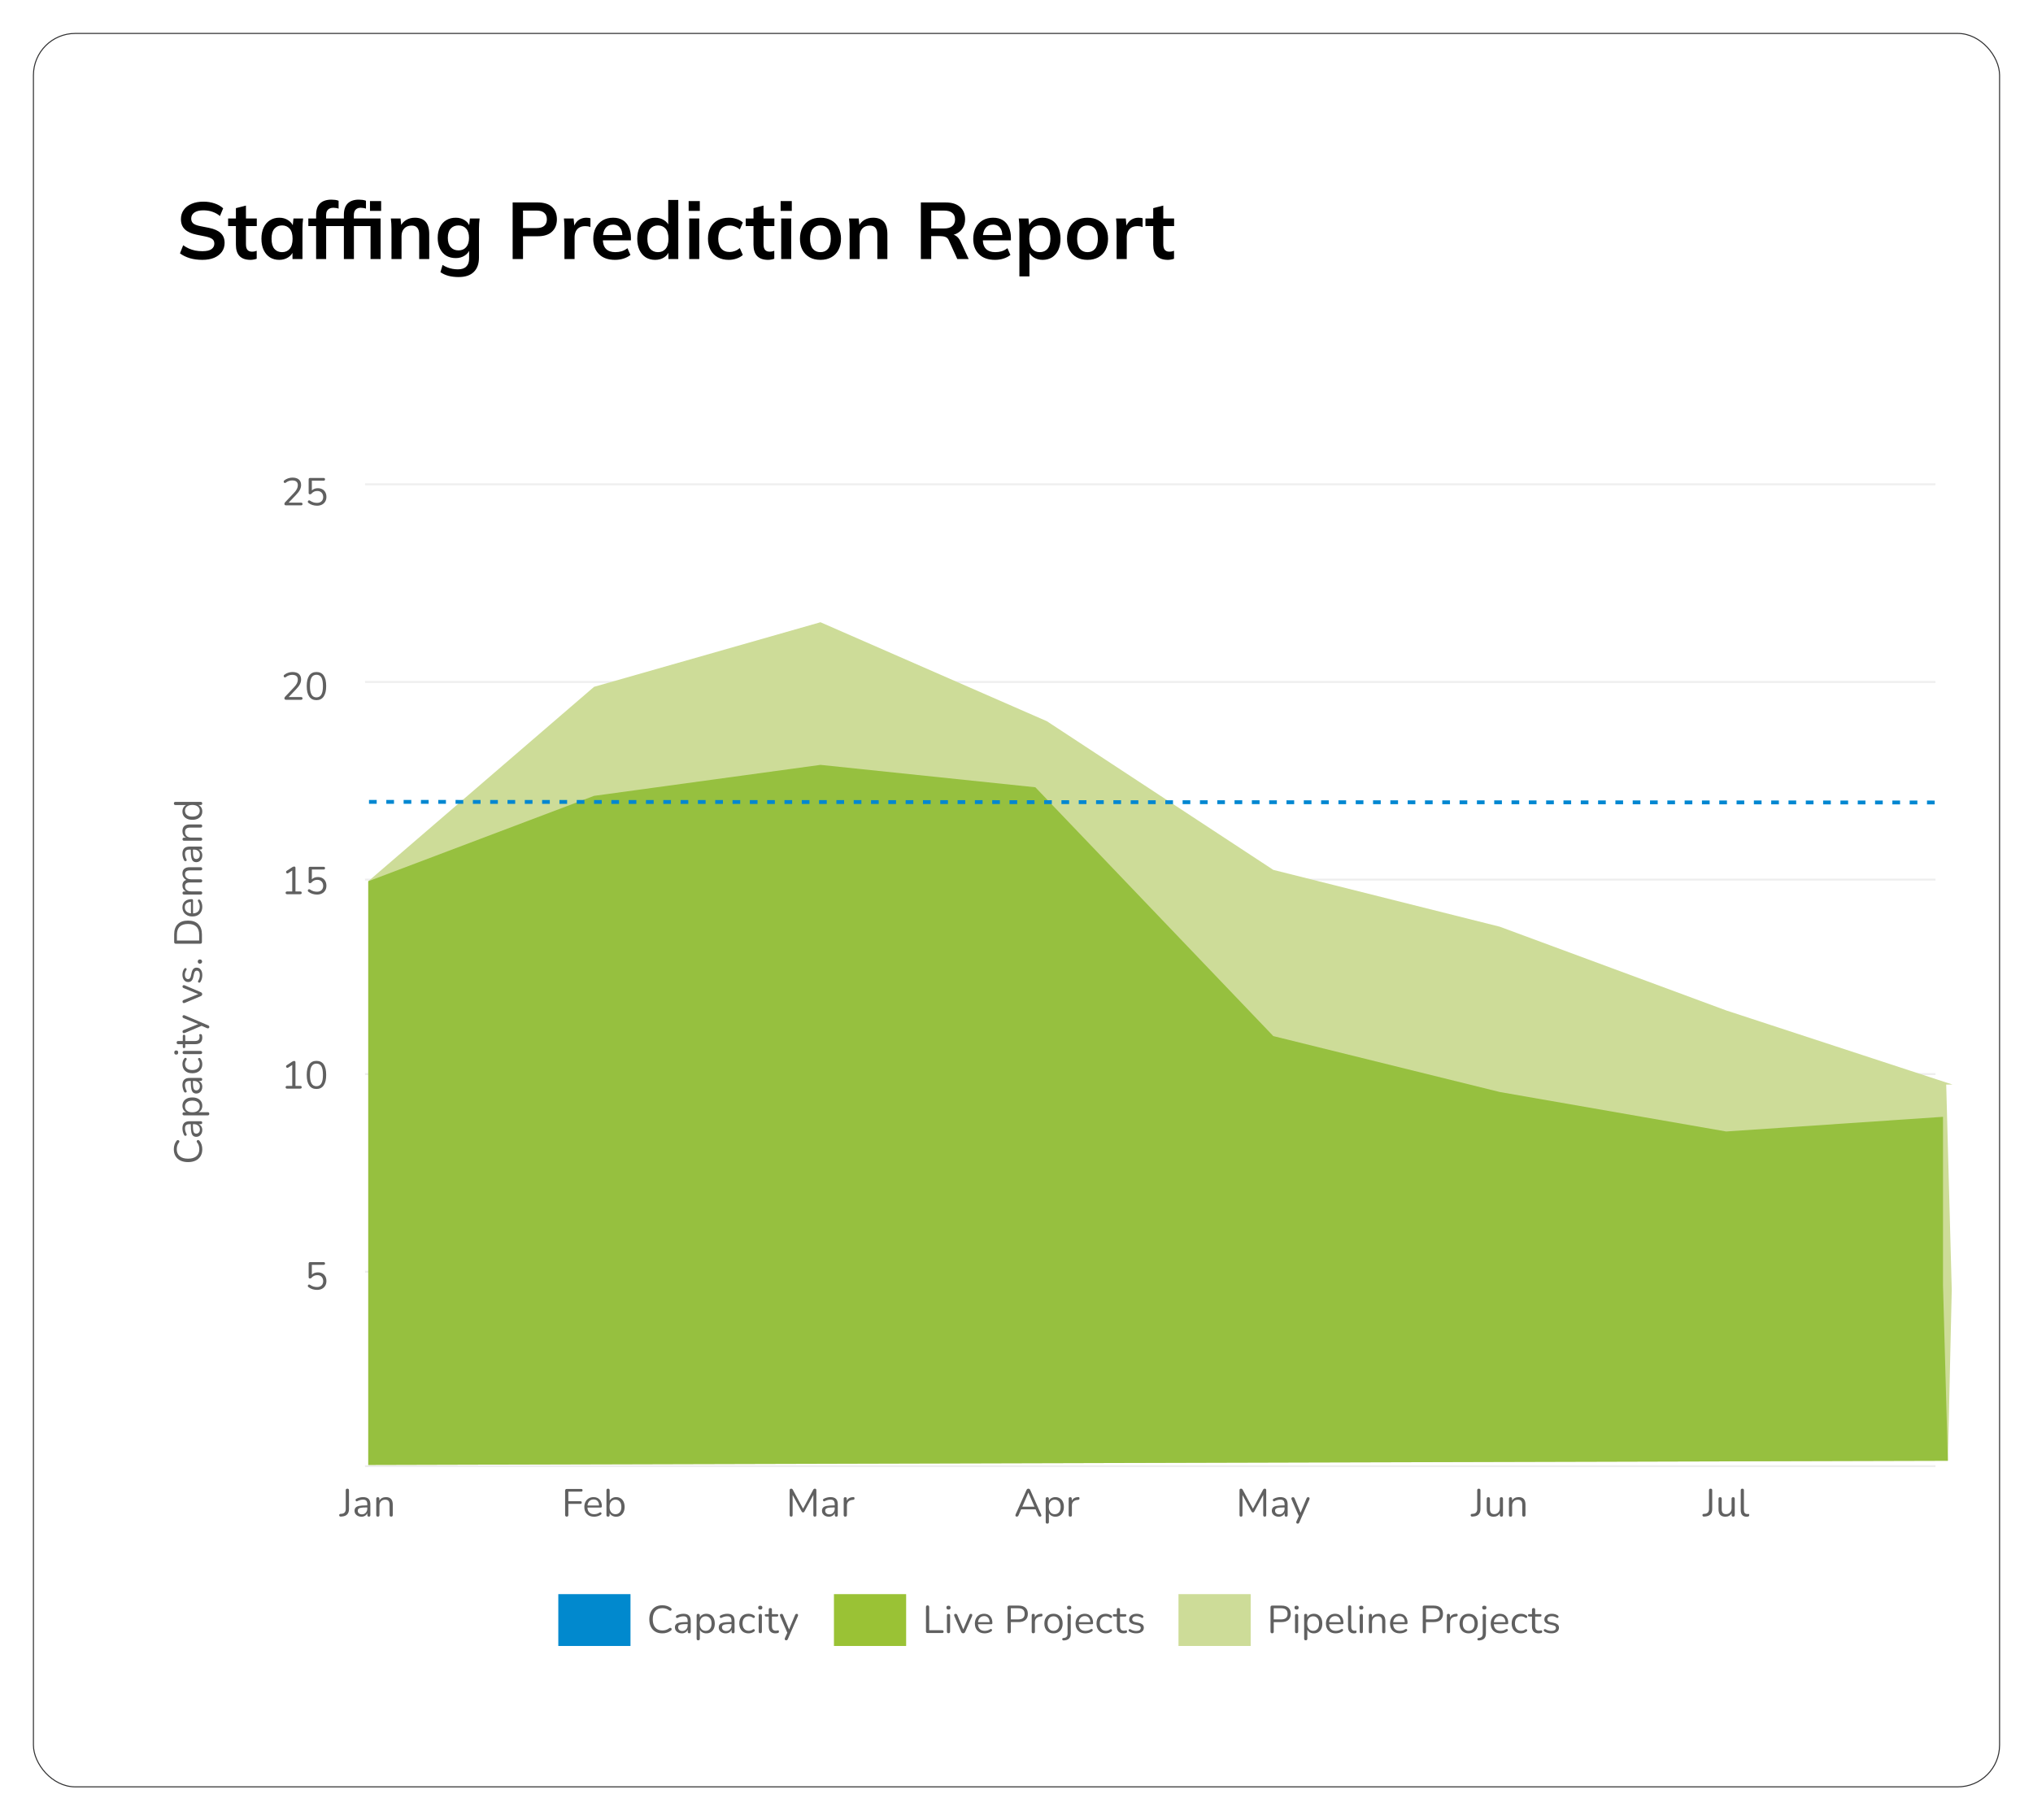 <svg width="2532" height="2267" viewBox="0 0 2532 2267" fill="none" xmlns="http://www.w3.org/2000/svg">
<g filter="url(#filter0_d_296_2946)">
<rect x="41" y="41" width="2450" height="2185" rx="52.696" fill="white"/>
<rect x="41.635" y="41.635" width="2448.73" height="2183.73" rx="52.061" stroke="#2F2F30" stroke-width="1.27"/>
<path d="M2395.17 105.541H123.161C107.287 105.541 94.418 118.41 94.418 134.284V2139C94.418 2154.87 107.287 2167.74 123.161 2167.74H2395.17C2411.04 2167.74 2423.91 2154.87 2423.91 2139V134.284C2423.91 118.41 2411.04 105.541 2395.17 105.541Z" fill="white"/>
<path d="M455.84 603.148H2409.34" stroke="#EEEEEE" stroke-width="2.395" stroke-linecap="square"/>
<path d="M455.84 849.322H2409.34" stroke="#EEEEEE" stroke-width="2.395" stroke-linecap="square"/>
<path d="M455.84 1095.49H2409.34" stroke="#EEEEEE" stroke-width="2.395" stroke-linecap="square"/>
<path d="M455.84 1337.63H2409.34" stroke="#EEEEEE" stroke-width="2.395" stroke-linecap="square"/>
<path d="M455.84 1583.8H2409.34" stroke="#EEEEEE" stroke-width="2.395" stroke-linecap="square"/>
<path d="M455.84 1825.94H2409.34" stroke="#EEEEEE" stroke-width="2.395" stroke-linecap="square"/>
<path d="M394.855 1606.44C392.958 1606.44 391.087 1606.16 389.239 1605.61C387.392 1605.06 385.733 1604.21 384.262 1603.05C383.771 1602.72 383.485 1602.33 383.403 1601.86C383.322 1601.39 383.395 1600.96 383.624 1600.58C383.853 1600.19 384.188 1599.93 384.629 1599.8C385.071 1599.67 385.569 1599.79 386.125 1600.14C388.708 1601.98 391.602 1602.9 394.806 1602.9C397.192 1602.9 399.072 1602.24 400.445 1600.92C401.819 1599.59 402.505 1597.85 402.505 1595.69C402.505 1593.46 401.851 1591.63 400.544 1590.21C399.236 1588.79 397.438 1588.08 395.149 1588.08C393.743 1588.08 392.443 1588.34 391.25 1588.86C390.057 1589.37 388.986 1590.2 388.038 1591.33C387.809 1591.59 387.539 1591.8 387.229 1591.98C386.918 1592.16 386.567 1592.25 386.174 1592.25C384.997 1592.25 384.409 1591.68 384.409 1590.55V1573.7C384.409 1572.47 385.03 1571.86 386.272 1571.86H402.947C404.189 1571.86 404.81 1572.42 404.81 1573.55C404.81 1574.68 404.189 1575.25 402.947 1575.25H388.381V1587.45C390.277 1585.58 392.779 1584.64 395.885 1584.64C398.042 1584.64 399.922 1585.1 401.524 1586C403.126 1586.9 404.361 1588.17 405.227 1589.8C406.093 1591.43 406.527 1593.33 406.527 1595.49C406.527 1597.62 406.053 1599.51 405.104 1601.16C404.156 1602.8 402.808 1604.1 401.058 1605.03C399.309 1605.97 397.241 1606.44 394.855 1606.44Z" fill="#606060"/>
<path d="M424.384 1888.78C423.762 1888.81 423.28 1888.65 422.937 1888.3C422.594 1887.94 422.422 1887.51 422.422 1886.99C422.422 1886.6 422.544 1886.26 422.79 1885.95C423.035 1885.64 423.419 1885.46 423.942 1885.39L425.462 1885.3C427.13 1885.17 428.405 1884.59 429.288 1883.58C430.171 1882.56 430.612 1881.16 430.612 1879.39V1856.05C430.612 1854.69 431.282 1854.01 432.623 1854.01C433.963 1854.01 434.633 1854.69 434.633 1856.05V1879.44C434.633 1882.24 433.898 1884.43 432.426 1886C430.955 1887.56 428.814 1888.44 426.002 1888.64L424.384 1888.78Z" fill="#606060"/>
<path d="M450.129 1888.93C448.494 1888.93 447.031 1888.61 445.74 1887.98C444.449 1887.35 443.427 1886.49 442.675 1885.39C441.923 1884.3 441.547 1883.07 441.547 1881.71C441.547 1880 441.996 1878.65 442.896 1877.64C443.795 1876.64 445.282 1875.93 447.358 1875.49C449.434 1875.05 452.271 1874.84 455.867 1874.84H457.436V1873.33C457.436 1871.33 457.02 1869.89 456.186 1869C455.352 1868.11 454.02 1867.67 452.189 1867.67C451.045 1867.67 449.892 1867.81 448.732 1868.1C447.571 1868.39 446.369 1868.86 445.127 1869.51C444.571 1869.8 444.105 1869.86 443.729 1869.68C443.353 1869.5 443.092 1869.21 442.945 1868.81C442.797 1868.4 442.797 1867.98 442.945 1867.55C443.092 1867.11 443.41 1866.78 443.901 1866.55C445.307 1865.84 446.721 1865.33 448.143 1865C449.565 1864.68 450.914 1864.52 452.189 1864.52C455.262 1864.52 457.543 1865.26 459.03 1866.75C460.518 1868.23 461.262 1870.54 461.262 1873.67V1886.8C461.262 1888.15 460.657 1888.83 459.447 1888.83C458.172 1888.83 457.535 1888.15 457.535 1886.8V1884.42C456.913 1885.81 455.957 1886.91 454.666 1887.72C453.374 1888.52 451.862 1888.93 450.129 1888.93ZM450.767 1885.97C452.728 1885.97 454.33 1885.3 455.573 1883.96C456.815 1882.62 457.436 1880.92 457.436 1878.86V1877.4H455.916C453.268 1877.4 451.184 1877.52 449.663 1877.77C448.143 1878.01 447.08 1878.43 446.476 1879.02C445.871 1879.62 445.568 1880.44 445.568 1881.47C445.568 1882.79 446.034 1883.88 446.966 1884.71C447.898 1885.55 449.165 1885.97 450.767 1885.97Z" fill="#606060"/>
<path d="M470.583 1888.83C469.275 1888.83 468.621 1888.15 468.621 1886.8V1866.6C468.621 1865.28 469.259 1864.62 470.534 1864.62C471.842 1864.62 472.495 1865.28 472.495 1866.6V1868.98C473.28 1867.49 474.392 1866.38 475.83 1865.63C477.269 1864.89 478.887 1864.52 480.685 1864.52C486.342 1864.52 489.17 1867.62 489.17 1873.82V1886.8C489.17 1888.15 488.516 1888.83 487.208 1888.83C485.868 1888.83 485.197 1888.15 485.197 1886.8V1874.06C485.197 1871.87 484.764 1870.26 483.898 1869.24C483.031 1868.23 481.65 1867.72 479.754 1867.72C477.563 1867.72 475.822 1868.39 474.531 1869.73C473.239 1871.07 472.593 1872.85 472.593 1875.08V1886.8C472.593 1888.15 471.923 1888.83 470.583 1888.83Z" fill="#606060"/>
<path d="M705.978 1888.83C704.54 1888.83 703.82 1888.11 703.82 1886.65V1856.53C703.82 1855.08 704.556 1854.35 706.027 1854.35H723.829C724.974 1854.35 725.546 1854.9 725.546 1856C725.546 1857.13 724.974 1857.69 723.829 1857.69H707.842V1869.61H722.8C723.977 1869.61 724.565 1870.16 724.565 1871.25C724.565 1872.38 723.977 1872.95 722.8 1872.95H707.842V1886.65C707.842 1888.11 707.221 1888.83 705.978 1888.83Z" fill="#606060"/>
<path d="M739.965 1888.93C736.205 1888.93 733.23 1887.84 731.04 1885.66C728.849 1883.48 727.754 1880.52 727.754 1876.77C727.754 1874.35 728.244 1872.21 729.225 1870.36C730.206 1868.5 731.555 1867.06 733.271 1866.05C734.988 1865.03 736.974 1864.52 739.23 1864.52C742.466 1864.52 745 1865.55 746.831 1867.6C748.662 1869.65 749.578 1872.46 749.578 1876.05C749.578 1877.05 749.005 1877.55 747.861 1877.55H731.628C731.759 1880.23 732.544 1882.27 733.982 1883.67C735.421 1885.08 737.415 1885.78 739.965 1885.78C741.044 1885.78 742.14 1885.64 743.251 1885.37C744.363 1885.09 745.442 1884.6 746.488 1883.89C747.24 1883.41 747.869 1883.31 748.376 1883.6C748.883 1883.89 749.144 1884.34 749.161 1884.93C749.177 1885.53 748.842 1886.05 748.155 1886.51C747.076 1887.28 745.793 1887.88 744.306 1888.3C742.818 1888.72 741.371 1888.93 739.965 1888.93ZM739.328 1867.43C737.072 1867.43 735.29 1868.12 733.982 1869.51C732.674 1870.9 731.906 1872.72 731.677 1874.98H746.145C746.047 1872.59 745.417 1870.74 744.257 1869.41C743.096 1868.09 741.453 1867.43 739.328 1867.43Z" fill="#606060"/>
<path d="M767.377 1888.93C765.513 1888.93 763.862 1888.52 762.424 1887.69C760.985 1886.87 759.922 1885.73 759.236 1884.28V1886.8C759.236 1888.15 758.582 1888.83 757.274 1888.83C755.966 1888.83 755.312 1888.15 755.312 1886.8V1856C755.312 1854.67 755.966 1854.01 757.274 1854.01C758.615 1854.01 759.285 1854.67 759.285 1856V1869.02C759.971 1867.64 761.034 1866.54 762.473 1865.73C763.911 1864.92 765.546 1864.52 767.377 1864.52C769.502 1864.52 771.357 1865.01 772.943 1866C774.529 1866.98 775.755 1868.39 776.621 1870.21C777.488 1872.03 777.921 1874.21 777.921 1876.72C777.921 1879.21 777.488 1881.37 776.621 1883.19C775.755 1885.01 774.529 1886.43 772.943 1887.43C771.357 1888.43 769.502 1888.93 767.377 1888.93ZM766.543 1885.78C768.766 1885.78 770.548 1885 771.889 1883.43C773.229 1881.87 773.899 1879.63 773.899 1876.72C773.899 1873.79 773.229 1871.54 771.889 1869.99C770.548 1868.44 768.766 1867.67 766.543 1867.67C764.32 1867.67 762.538 1868.44 761.198 1869.99C759.857 1871.54 759.187 1873.79 759.187 1876.72C759.187 1879.63 759.857 1881.87 761.198 1883.43C762.538 1885 764.32 1885.78 766.543 1885.78Z" fill="#606060"/>
<path d="M985.352 1888.83C984.109 1888.83 983.488 1888.19 983.488 1886.89V1855.95C983.488 1854.66 984.109 1854.01 985.352 1854.01C985.875 1854.01 986.292 1854.12 986.602 1854.33C986.913 1854.54 987.199 1854.88 987.461 1855.37L1000.16 1879L1012.82 1855.37C1013.08 1854.88 1013.35 1854.54 1013.65 1854.33C1013.94 1854.12 1014.37 1854.01 1014.92 1854.01C1016.13 1854.01 1016.74 1854.66 1016.74 1855.95V1886.89C1016.74 1888.19 1016.12 1888.83 1014.88 1888.83C1013.63 1888.83 1013.01 1888.19 1013.01 1886.89V1861.81L1001.93 1882.39C1001.7 1882.81 1001.46 1883.11 1001.22 1883.29C1000.97 1883.46 1000.62 1883.55 1000.16 1883.55C999.705 1883.55 999.345 1883.46 999.084 1883.26C998.822 1883.07 998.593 1882.78 998.397 1882.39L987.166 1861.86V1886.89C987.166 1888.19 986.562 1888.83 985.352 1888.83Z" fill="#606060"/>
<path d="M1032.29 1888.93C1030.65 1888.93 1029.19 1888.61 1027.9 1887.98C1026.61 1887.35 1025.59 1886.49 1024.83 1885.39C1024.08 1884.3 1023.71 1883.07 1023.71 1881.71C1023.71 1880 1024.16 1878.65 1025.06 1877.64C1025.95 1876.64 1027.44 1875.93 1029.52 1875.49C1031.59 1875.05 1034.43 1874.84 1038.03 1874.84H1039.6V1873.33C1039.6 1871.33 1039.18 1869.89 1038.35 1869C1037.51 1868.11 1036.18 1867.67 1034.35 1867.67C1033.2 1867.67 1032.05 1867.81 1030.89 1868.1C1029.73 1868.39 1028.53 1868.86 1027.29 1869.51C1026.73 1869.8 1026.27 1869.86 1025.89 1869.68C1025.51 1869.5 1025.25 1869.21 1025.1 1868.81C1024.96 1868.4 1024.96 1867.98 1025.1 1867.55C1025.25 1867.11 1025.57 1866.78 1026.06 1866.55C1027.47 1865.84 1028.88 1865.33 1030.3 1865C1031.73 1864.68 1033.07 1864.52 1034.35 1864.52C1037.42 1864.52 1039.7 1865.26 1041.19 1866.75C1042.68 1868.23 1043.42 1870.54 1043.42 1873.67V1886.8C1043.42 1888.15 1042.82 1888.83 1041.61 1888.83C1040.33 1888.83 1039.69 1888.15 1039.69 1886.8V1884.42C1039.07 1885.81 1038.12 1886.91 1036.83 1887.72C1035.53 1888.52 1034.02 1888.93 1032.29 1888.93ZM1032.93 1885.97C1034.89 1885.97 1036.49 1885.3 1037.73 1883.96C1038.98 1882.62 1039.6 1880.92 1039.6 1878.86V1877.4H1038.08C1035.43 1877.4 1033.34 1877.52 1031.82 1877.77C1030.3 1878.01 1029.24 1878.43 1028.64 1879.02C1028.03 1879.62 1027.73 1880.44 1027.73 1881.47C1027.73 1882.79 1028.19 1883.88 1029.13 1884.71C1030.06 1885.55 1031.32 1885.97 1032.93 1885.97Z" fill="#606060"/>
<path d="M1052.79 1888.83C1051.45 1888.83 1050.78 1888.15 1050.78 1886.8V1866.6C1050.78 1865.28 1051.41 1864.62 1052.69 1864.62C1054 1864.62 1054.65 1865.28 1054.65 1866.6V1869.17C1055.31 1867.68 1056.32 1866.55 1057.69 1865.75C1059.07 1864.96 1060.7 1864.54 1062.6 1864.47C1063.64 1864.37 1064.2 1864.89 1064.26 1866.02C1064.36 1867.15 1063.77 1867.78 1062.5 1867.91L1061.71 1868.01C1059.46 1868.2 1057.74 1868.9 1056.56 1870.11C1055.39 1871.32 1054.8 1872.98 1054.8 1875.08V1886.8C1054.8 1888.15 1054.13 1888.83 1052.79 1888.83Z" fill="#606060"/>
<path d="M1266.43 1888.83C1265.65 1888.83 1265.11 1888.57 1264.82 1888.06C1264.52 1887.54 1264.55 1886.89 1264.91 1886.12L1278.4 1855.8C1278.92 1854.61 1279.72 1854.01 1280.8 1854.01C1281.29 1854.01 1281.74 1854.15 1282.15 1854.42C1282.56 1854.7 1282.9 1855.16 1283.16 1855.8L1296.69 1886.12C1297.05 1886.89 1297.1 1887.54 1296.84 1888.06C1296.58 1888.57 1296.06 1888.83 1295.27 1888.83C1294.68 1888.83 1294.21 1888.68 1293.85 1888.37C1293.49 1888.06 1293.19 1887.62 1292.97 1887.04L1289.78 1879.78H1271.78L1268.64 1887.04C1268.12 1888.23 1267.38 1888.83 1266.43 1888.83ZM1280.75 1859L1273.25 1876.43H1288.36L1280.85 1859H1280.75Z" fill="#606060"/>
<path d="M1304.34 1897.55C1303.03 1897.55 1302.38 1896.89 1302.38 1895.56V1866.6C1302.38 1865.28 1303.02 1864.62 1304.29 1864.62C1305.63 1864.62 1306.3 1865.28 1306.3 1866.6V1869.12C1306.99 1867.7 1308.05 1866.58 1309.49 1865.76C1310.93 1864.93 1312.58 1864.52 1314.44 1864.52C1316.57 1864.52 1318.42 1865.01 1320.01 1866C1321.6 1866.98 1322.82 1868.39 1323.69 1870.21C1324.55 1872.03 1324.99 1874.21 1324.99 1876.72C1324.99 1879.21 1324.55 1881.37 1323.69 1883.19C1322.82 1885.01 1321.6 1886.43 1320.01 1887.43C1318.42 1888.43 1316.57 1888.93 1314.44 1888.93C1312.61 1888.93 1310.98 1888.52 1309.54 1887.72C1308.1 1886.91 1307.04 1885.8 1306.35 1884.38V1895.56C1306.35 1896.89 1305.68 1897.55 1304.34 1897.55ZM1313.61 1885.78C1315.83 1885.78 1317.61 1885 1318.96 1883.43C1320.3 1881.87 1320.97 1879.63 1320.97 1876.72C1320.97 1873.79 1320.3 1871.54 1318.96 1869.99C1317.61 1868.44 1315.83 1867.67 1313.61 1867.67C1311.39 1867.67 1309.6 1868.44 1308.26 1869.99C1306.92 1871.54 1306.25 1873.79 1306.25 1876.72C1306.25 1879.63 1306.92 1881.87 1308.26 1883.43C1309.6 1885 1311.39 1885.78 1313.61 1885.78Z" fill="#606060"/>
<path d="M1332.99 1888.83C1331.65 1888.83 1330.98 1888.15 1330.98 1886.8V1866.6C1330.98 1865.28 1331.61 1864.62 1332.89 1864.62C1334.2 1864.62 1334.85 1865.28 1334.85 1866.6V1869.17C1335.5 1867.68 1336.52 1866.55 1337.89 1865.75C1339.26 1864.96 1340.9 1864.54 1342.8 1864.47C1343.84 1864.37 1344.4 1864.89 1344.46 1866.02C1344.56 1867.15 1343.97 1867.78 1342.7 1867.91L1341.91 1868.01C1339.66 1868.2 1337.94 1868.9 1336.76 1870.11C1335.59 1871.32 1335 1872.98 1335 1875.08V1886.8C1335 1888.15 1334.33 1888.83 1332.99 1888.83Z" fill="#606060"/>
<path d="M785.254 1985.35H695.344V2049.92H785.254V1985.35Z" fill="#0189CE"/>
<path d="M1128.55 1985.35H1038.64V2049.92H1128.55V1985.35Z" fill="#9AC235"/>
<path d="M824.913 2034.21C821.512 2034.21 818.603 2033.5 816.183 2032.08C813.764 2030.66 811.908 2028.64 810.617 2026.02C809.325 2023.41 808.68 2020.29 808.68 2016.68C808.68 2013.09 809.325 2009.99 810.617 2007.38C811.908 2004.76 813.764 2002.75 816.183 2001.33C818.603 1999.91 821.512 1999.2 824.913 1999.2C826.94 1999.2 828.869 1999.49 830.7 2000.07C832.53 2000.65 834.116 2001.47 835.457 2002.54C836.012 2002.92 836.331 2003.38 836.413 2003.89C836.495 2004.41 836.405 2004.87 836.143 2005.27C835.882 2005.68 835.514 2005.93 835.04 2006.05C834.566 2006.16 834.034 2006.01 833.446 2005.59C831.125 2003.75 828.313 2002.83 825.011 2002.83C821.12 2002.83 818.145 2004.04 816.085 2006.46C814.025 2008.88 812.995 2012.29 812.995 2016.68C812.995 2021.1 814.025 2024.52 816.085 2026.94C818.145 2029.37 821.12 2030.58 825.011 2030.58C828.313 2030.58 831.157 2029.64 833.544 2027.77C834.132 2027.38 834.664 2027.23 835.138 2027.33C835.612 2027.43 835.972 2027.67 836.217 2028.06C836.462 2028.45 836.552 2028.88 836.486 2029.37C836.421 2029.85 836.143 2030.29 835.653 2030.67C834.247 2031.84 832.629 2032.72 830.798 2033.31C828.967 2033.91 827.005 2034.21 824.913 2034.21Z" fill="#606060"/>
<path d="M849.141 2034.21C847.506 2034.21 846.043 2033.89 844.752 2033.26C843.46 2032.63 842.439 2031.77 841.687 2030.67C840.935 2029.58 840.559 2028.35 840.559 2026.99C840.559 2025.28 841.008 2023.93 841.907 2022.92C842.806 2021.92 844.294 2021.21 846.37 2020.77C848.446 2020.33 851.282 2020.12 854.879 2020.12H856.448V2018.61C856.448 2016.61 856.031 2015.17 855.198 2014.28C854.364 2013.39 853.032 2012.95 851.201 2012.95C850.056 2012.95 848.904 2013.09 847.743 2013.38C846.583 2013.67 845.381 2014.14 844.139 2014.79C843.583 2015.08 843.117 2015.14 842.741 2014.96C842.365 2014.78 842.103 2014.49 841.956 2014.09C841.809 2013.68 841.809 2013.26 841.956 2012.83C842.103 2012.39 842.422 2012.06 842.913 2011.83C844.318 2011.12 845.733 2010.61 847.155 2010.29C848.577 2009.96 849.926 2009.8 851.201 2009.8C854.274 2009.8 856.554 2010.54 858.042 2012.03C859.53 2013.51 860.273 2015.82 860.273 2018.95V2032.08C860.273 2033.43 859.669 2034.11 858.459 2034.11C857.184 2034.11 856.546 2033.43 856.546 2032.08V2029.7C855.925 2031.09 854.969 2032.19 853.677 2033C852.386 2033.8 850.874 2034.21 849.141 2034.21ZM849.778 2031.25C851.74 2031.25 853.342 2030.58 854.585 2029.24C855.827 2027.9 856.448 2026.2 856.448 2024.14V2022.68H854.928C852.28 2022.68 850.195 2022.8 848.675 2023.05C847.155 2023.29 846.092 2023.71 845.487 2024.3C844.882 2024.9 844.58 2025.72 844.58 2026.75C844.58 2028.07 845.046 2029.16 845.978 2030C846.91 2030.83 848.176 2031.25 849.778 2031.25Z" fill="#606060"/>
<path d="M869.587 2042.83C868.279 2042.83 867.625 2042.17 867.625 2040.84V2011.88C867.625 2010.56 868.263 2009.9 869.538 2009.9C870.878 2009.9 871.548 2010.56 871.548 2011.88V2014.4C872.235 2012.98 873.298 2011.86 874.736 2011.04C876.175 2010.21 877.826 2009.8 879.689 2009.8C881.814 2009.8 883.67 2010.29 885.256 2011.28C886.841 2012.26 888.067 2013.67 888.934 2015.49C889.8 2017.32 890.233 2019.49 890.233 2022C890.233 2024.49 889.8 2026.65 888.934 2028.47C888.067 2030.29 886.841 2031.71 885.256 2032.71C883.67 2033.71 881.814 2034.21 879.689 2034.21C877.858 2034.21 876.224 2033.8 874.785 2033C873.347 2032.19 872.284 2031.08 871.597 2029.66V2040.84C871.597 2042.17 870.927 2042.83 869.587 2042.83ZM878.856 2031.06C881.079 2031.06 882.861 2030.28 884.201 2028.71C885.542 2027.15 886.212 2024.91 886.212 2022C886.212 2019.07 885.542 2016.82 884.201 2015.27C882.861 2013.72 881.079 2012.95 878.856 2012.95C876.632 2012.95 874.851 2013.72 873.51 2015.27C872.17 2016.82 871.499 2019.07 871.499 2022C871.499 2024.91 872.17 2027.15 873.51 2028.71C874.851 2030.28 876.632 2031.06 878.856 2031.06Z" fill="#606060"/>
<path d="M903.723 2034.21C902.088 2034.21 900.625 2033.89 899.334 2033.26C898.042 2032.63 897.021 2031.77 896.269 2030.67C895.517 2029.58 895.141 2028.35 895.141 2026.99C895.141 2025.28 895.59 2023.93 896.489 2022.92C897.388 2021.92 898.876 2021.21 900.952 2020.77C903.028 2020.33 905.864 2020.12 909.461 2020.12H911.03V2018.61C911.03 2016.61 910.613 2015.17 909.78 2014.28C908.946 2013.39 907.614 2012.95 905.783 2012.95C904.638 2012.95 903.486 2013.09 902.325 2013.38C901.165 2013.67 899.963 2014.14 898.721 2014.79C898.165 2015.08 897.699 2015.14 897.323 2014.96C896.947 2014.78 896.685 2014.49 896.538 2014.09C896.391 2013.68 896.391 2013.26 896.538 2012.83C896.685 2012.39 897.004 2012.06 897.495 2011.83C898.901 2011.12 900.315 2010.61 901.737 2010.29C903.159 2009.96 904.508 2009.8 905.783 2009.8C908.856 2009.8 911.136 2010.54 912.624 2012.03C914.112 2013.51 914.855 2015.82 914.855 2018.95V2032.08C914.855 2033.43 914.251 2034.11 913.041 2034.11C911.766 2034.11 911.128 2033.43 911.128 2032.08V2029.7C910.507 2031.09 909.551 2032.19 908.259 2033C906.968 2033.8 905.456 2034.21 903.723 2034.21ZM904.361 2031.25C906.322 2031.25 907.924 2030.58 909.167 2029.24C910.409 2027.9 911.03 2026.2 911.03 2024.14V2022.68H909.51C906.862 2022.68 904.777 2022.8 903.257 2023.05C901.737 2023.29 900.674 2023.71 900.069 2024.3C899.464 2024.9 899.162 2025.72 899.162 2026.75C899.162 2028.07 899.628 2029.16 900.56 2030C901.492 2030.83 902.758 2031.25 904.361 2031.25Z" fill="#606060"/>
<path d="M932.316 2034.21C929.929 2034.21 927.87 2033.7 926.137 2032.68C924.404 2031.67 923.072 2030.23 922.14 2028.37C921.208 2026.52 920.742 2024.35 920.742 2021.86C920.742 2018.11 921.772 2015.17 923.832 2013.02C925.892 2010.87 928.72 2009.8 932.316 2009.8C933.493 2009.8 934.719 2009.99 935.994 2010.36C937.269 2010.73 938.43 2011.33 939.476 2012.17C940.032 2012.56 940.269 2013.05 940.187 2013.63C940.106 2014.21 939.828 2014.64 939.354 2014.93C938.88 2015.22 938.332 2015.16 937.711 2014.74C936.828 2014.09 935.953 2013.64 935.087 2013.38C934.221 2013.13 933.379 2013 932.561 2013C930.077 2013 928.164 2013.76 926.823 2015.3C925.483 2016.83 924.813 2019.03 924.813 2021.91C924.813 2024.72 925.483 2026.94 926.823 2028.57C928.164 2030.2 930.077 2031.01 932.561 2031.01C933.379 2031.01 934.221 2030.88 935.087 2030.62C935.953 2030.37 936.828 2029.91 937.711 2029.27C938.332 2028.85 938.871 2028.79 939.329 2029.1C939.787 2029.41 940.04 2029.85 940.089 2030.43C940.138 2031.01 939.901 2031.48 939.378 2031.84C938.332 2032.67 937.188 2033.28 935.945 2033.65C934.703 2034.02 933.493 2034.21 932.316 2034.21Z" fill="#606060"/>
<path d="M946.88 2004.57C945.148 2004.57 944.281 2003.76 944.281 2002.15C944.281 2000.57 945.148 1999.78 946.88 1999.78C948.613 1999.78 949.48 2000.57 949.48 2002.15C949.48 2003.76 948.613 2004.57 946.88 2004.57ZM946.88 2034.02C945.573 2034.02 944.919 2033.31 944.919 2031.88V2012.08C944.919 2010.69 945.573 2010 946.88 2010C948.221 2010 948.891 2010.69 948.891 2012.08V2031.88C948.891 2033.31 948.221 2034.02 946.88 2034.02Z" fill="#606060"/>
<path d="M965.859 2034.21C963.048 2034.21 960.939 2033.47 959.533 2032C958.127 2030.54 957.424 2028.41 957.424 2025.64V2013.29H954.138C952.994 2013.29 952.422 2012.77 952.422 2011.74C952.422 2010.74 952.994 2010.24 954.138 2010.24H957.424V2004.67C957.424 2003.34 958.094 2002.68 959.435 2002.68C960.743 2002.68 961.397 2003.34 961.397 2004.67V2010.24H967.576C968.72 2010.24 969.292 2010.74 969.292 2011.74C969.292 2012.77 968.72 2013.29 967.576 2013.29H961.397V2025.25C961.397 2027.09 961.789 2028.49 962.574 2029.44C963.358 2030.39 964.633 2030.87 966.399 2030.87C967.02 2030.87 967.543 2030.8 967.968 2030.67C968.393 2030.54 968.769 2030.48 969.096 2030.48C969.39 2030.45 969.636 2030.54 969.832 2030.77C970.028 2031 970.126 2031.38 970.126 2031.93C970.126 2032.32 970.052 2032.67 969.905 2033C969.758 2033.32 969.505 2033.55 969.145 2033.68C968.753 2033.8 968.238 2033.93 967.6 2034.04C966.963 2034.15 966.382 2034.21 965.859 2034.21Z" fill="#606060"/>
<path d="M979.052 2042.83C978.3 2042.83 977.793 2042.55 977.531 2041.98C977.27 2041.42 977.286 2040.78 977.581 2040.07L980.572 2033.39L971.548 2012.66C971.221 2011.92 971.213 2011.27 971.524 2010.72C971.834 2010.17 972.431 2009.9 973.314 2009.9C974.229 2009.9 974.9 2010.41 975.325 2011.45L982.73 2029.32L990.184 2011.45C990.446 2010.87 990.724 2010.46 991.018 2010.24C991.312 2010.01 991.737 2009.9 992.293 2009.9C993.045 2009.9 993.552 2010.17 993.813 2010.72C994.075 2011.27 994.059 2011.9 993.764 2012.61L981.21 2041.28C980.948 2041.86 980.662 2042.26 980.351 2042.49C980.041 2042.72 979.608 2042.83 979.052 2042.83Z" fill="#606060"/>
<path d="M1155.31 2033.77C1153.93 2033.77 1153.25 2033.08 1153.25 2031.69V2001.47C1153.25 2000.08 1153.92 1999.39 1155.26 1999.39C1156.6 1999.39 1157.27 2000.08 1157.27 2001.47V2030.29H1173.35C1174.6 2030.29 1175.22 2030.87 1175.22 2032.03C1175.22 2033.19 1174.6 2033.77 1173.35 2033.77H1155.31Z" fill="#606060"/>
<path d="M1181.29 2004.57C1179.56 2004.57 1178.7 2003.76 1178.7 2002.15C1178.7 2000.57 1179.56 1999.78 1181.29 1999.78C1183.03 1999.78 1183.89 2000.57 1183.89 2002.15C1183.89 2003.76 1183.03 2004.57 1181.29 2004.57ZM1181.29 2034.02C1179.99 2034.02 1179.33 2033.31 1179.33 2031.88V2012.08C1179.33 2010.69 1179.99 2010 1181.29 2010C1182.64 2010 1183.31 2010.69 1183.31 2012.08V2031.88C1183.31 2033.31 1182.64 2034.02 1181.29 2034.02Z" fill="#606060"/>
<path d="M1199.59 2034.11C1198.45 2034.11 1197.6 2033.48 1197.04 2032.22L1188.56 2012.66C1188.23 2011.92 1188.22 2011.27 1188.51 2010.72C1188.8 2010.17 1189.39 2009.9 1190.28 2009.9C1191.19 2009.9 1191.86 2010.41 1192.29 2011.45L1199.69 2029.32L1207.19 2011.45C1207.42 2010.87 1207.69 2010.46 1207.98 2010.24C1208.27 2010.01 1208.7 2009.9 1209.25 2009.9C1210.01 2009.9 1210.51 2010.17 1210.77 2010.72C1211.04 2011.27 1211.02 2011.9 1210.73 2012.61L1202.14 2032.22C1201.62 2033.48 1200.77 2034.11 1199.59 2034.11Z" fill="#606060"/>
<path d="M1226.37 2034.21C1222.61 2034.21 1219.64 2033.12 1217.45 2030.94C1215.26 2028.76 1214.16 2025.8 1214.16 2022.05C1214.16 2019.63 1214.65 2017.49 1215.63 2015.64C1216.61 2013.78 1217.96 2012.34 1219.68 2011.33C1221.39 2010.31 1223.38 2009.8 1225.64 2009.8C1228.87 2009.8 1231.41 2010.83 1233.24 2012.88C1235.07 2014.93 1235.98 2017.74 1235.98 2021.33C1235.98 2022.33 1235.41 2022.83 1234.27 2022.83H1218.03C1218.17 2025.51 1218.95 2027.55 1220.39 2028.95C1221.83 2030.36 1223.82 2031.06 1226.37 2031.06C1227.45 2031.06 1228.55 2030.92 1229.66 2030.65C1230.77 2030.37 1231.85 2029.88 1232.89 2029.17C1233.65 2028.69 1234.28 2028.59 1234.78 2028.88C1235.29 2029.17 1235.55 2029.62 1235.57 2030.21C1235.58 2030.81 1235.25 2031.33 1234.56 2031.79C1233.48 2032.56 1232.2 2033.16 1230.71 2033.58C1229.22 2034 1227.78 2034.21 1226.37 2034.21ZM1225.73 2012.71C1223.48 2012.71 1221.7 2013.4 1220.39 2014.79C1219.08 2016.18 1218.31 2018 1218.08 2020.26H1232.55C1232.45 2017.87 1231.82 2016.02 1230.66 2014.69C1229.5 2013.37 1227.86 2012.71 1225.73 2012.71Z" fill="#606060"/>
<path d="M1256.92 2034.11C1255.58 2034.11 1254.91 2033.42 1254.91 2032.03V2001.66C1254.91 2000.31 1255.6 1999.63 1256.97 1999.63H1268.6C1272.32 1999.63 1275.18 2000.52 1277.15 2002.29C1279.13 2004.07 1280.12 2006.6 1280.12 2009.9C1280.12 2013.16 1279.13 2015.68 1277.15 2017.48C1275.18 2019.27 1272.32 2020.16 1268.6 2020.16H1258.94V2032.03C1258.94 2033.42 1258.27 2034.11 1256.92 2034.11ZM1258.94 2016.82H1268.11C1273.47 2016.82 1276.15 2014.51 1276.15 2009.9C1276.15 2005.25 1273.47 2002.92 1268.11 2002.92H1258.94V2016.82Z" fill="#606060"/>
<path d="M1286.94 2034.11C1285.6 2034.11 1284.93 2033.43 1284.93 2032.08V2011.88C1284.93 2010.56 1285.56 2009.9 1286.84 2009.9C1288.15 2009.9 1288.8 2010.56 1288.8 2011.88V2014.45C1289.45 2012.96 1290.47 2011.83 1291.84 2011.04C1293.21 2010.24 1294.85 2009.82 1296.74 2009.75C1297.79 2009.65 1298.35 2010.17 1298.41 2011.3C1298.51 2012.43 1297.92 2013.06 1296.65 2013.19L1295.86 2013.29C1293.61 2013.48 1291.89 2014.18 1290.71 2015.39C1289.54 2016.6 1288.95 2018.26 1288.95 2020.36V2032.08C1288.95 2033.43 1288.28 2034.11 1286.94 2034.11Z" fill="#606060"/>
<path d="M1312.09 2034.21C1309.77 2034.21 1307.76 2033.71 1306.06 2032.71C1304.36 2031.71 1303.04 2030.29 1302.11 2028.47C1301.18 2026.65 1300.71 2024.49 1300.71 2022C1300.71 2019.52 1301.18 2017.36 1302.11 2015.54C1303.04 2013.72 1304.36 2012.3 1306.06 2011.3C1307.76 2010.3 1309.77 2009.8 1312.09 2009.8C1314.38 2009.8 1316.38 2010.3 1318.1 2011.3C1319.81 2012.3 1321.14 2013.72 1322.07 2015.54C1323 2017.36 1323.47 2019.52 1323.47 2022C1323.47 2024.49 1323 2026.65 1322.07 2028.47C1321.14 2030.29 1319.81 2031.71 1318.1 2032.71C1316.38 2033.71 1314.38 2034.21 1312.09 2034.21ZM1312.09 2031.06C1314.31 2031.06 1316.09 2030.28 1317.43 2028.71C1318.77 2027.15 1319.44 2024.91 1319.44 2022C1319.44 2019.07 1318.77 2016.82 1317.43 2015.27C1316.09 2013.72 1314.31 2012.95 1312.09 2012.95C1309.83 2012.95 1308.04 2013.72 1306.72 2015.27C1305.39 2016.82 1304.73 2019.07 1304.73 2022C1304.73 2024.91 1305.39 2027.15 1306.72 2028.71C1308.04 2030.28 1309.83 2031.06 1312.09 2031.06Z" fill="#606060"/>
<path d="M1331.57 2004.57C1329.83 2004.57 1328.97 2003.76 1328.97 2002.15C1328.97 2000.57 1329.83 1999.78 1331.57 1999.78C1333.33 1999.78 1334.21 2000.57 1334.21 2002.15C1334.21 2003.76 1333.33 2004.57 1331.57 2004.57ZM1324.9 2043.02C1324.08 2043.06 1323.51 2042.83 1323.2 2042.35C1322.89 2041.86 1322.84 2041.35 1323.03 2040.82C1323.23 2040.29 1323.65 2040 1324.31 2039.97C1326.11 2039.88 1327.44 2039.4 1328.3 2038.54C1329.17 2037.69 1329.6 2036.34 1329.6 2034.5V2011.88C1329.6 2010.56 1330.27 2009.9 1331.61 2009.9C1332.92 2009.9 1333.58 2010.56 1333.58 2011.88V2034.21C1333.58 2037.18 1332.83 2039.36 1331.34 2040.75C1329.86 2042.14 1327.71 2042.89 1324.9 2043.02Z" fill="#606060"/>
<path d="M1351.77 2034.21C1348.01 2034.21 1345.03 2033.12 1342.84 2030.94C1340.65 2028.76 1339.56 2025.8 1339.56 2022.05C1339.56 2019.63 1340.05 2017.49 1341.03 2015.64C1342.01 2013.78 1343.36 2012.34 1345.08 2011.33C1346.79 2010.31 1348.78 2009.8 1351.03 2009.8C1354.27 2009.8 1356.81 2010.83 1358.64 2012.88C1360.47 2014.93 1361.38 2017.74 1361.38 2021.33C1361.38 2022.33 1360.81 2022.83 1359.67 2022.83H1343.43C1343.56 2025.51 1344.35 2027.55 1345.79 2028.95C1347.23 2030.36 1349.22 2031.06 1351.77 2031.06C1352.85 2031.06 1353.94 2030.92 1355.06 2030.65C1356.17 2030.37 1357.25 2029.88 1358.29 2029.17C1359.04 2028.69 1359.67 2028.59 1360.18 2028.88C1360.69 2029.17 1360.95 2029.62 1360.97 2030.21C1360.98 2030.81 1360.65 2031.33 1359.96 2031.79C1358.88 2032.56 1357.6 2033.16 1356.11 2033.58C1354.62 2034 1353.18 2034.21 1351.77 2034.21ZM1351.13 2012.71C1348.88 2012.71 1347.09 2013.4 1345.79 2014.79C1344.48 2016.18 1343.71 2018 1343.48 2020.26H1357.95C1357.85 2017.87 1357.22 2016.02 1356.06 2014.69C1354.9 2013.37 1353.26 2012.71 1351.13 2012.71Z" fill="#606060"/>
<path d="M1377.22 2034.21C1374.83 2034.21 1372.77 2033.7 1371.04 2032.68C1369.31 2031.67 1367.97 2030.23 1367.04 2028.37C1366.11 2026.52 1365.64 2024.35 1365.64 2021.86C1365.64 2018.11 1366.67 2015.17 1368.73 2013.02C1370.79 2010.87 1373.62 2009.8 1377.22 2009.8C1378.4 2009.8 1379.62 2009.99 1380.9 2010.36C1382.17 2010.73 1383.33 2011.33 1384.38 2012.17C1384.93 2012.56 1385.17 2013.05 1385.09 2013.63C1385.01 2014.21 1384.73 2014.64 1384.26 2014.93C1383.78 2015.22 1383.23 2015.16 1382.61 2014.74C1381.73 2014.09 1380.86 2013.64 1379.99 2013.38C1379.12 2013.13 1378.28 2013 1377.46 2013C1374.98 2013 1373.07 2013.76 1371.73 2015.3C1370.39 2016.83 1369.72 2019.03 1369.72 2021.91C1369.72 2024.72 1370.39 2026.94 1371.73 2028.57C1373.07 2030.2 1374.98 2031.01 1377.46 2031.01C1378.28 2031.01 1379.12 2030.88 1379.99 2030.62C1380.86 2030.37 1381.73 2029.91 1382.61 2029.27C1383.23 2028.85 1383.77 2028.79 1384.23 2029.1C1384.69 2029.41 1384.94 2029.85 1384.99 2030.43C1385.04 2031.01 1384.8 2031.48 1384.28 2031.84C1383.23 2032.67 1382.09 2033.28 1380.85 2033.65C1379.61 2034.02 1378.4 2034.21 1377.22 2034.21Z" fill="#606060"/>
<path d="M1399.39 2034.21C1396.58 2034.21 1394.47 2033.47 1393.06 2032C1391.66 2030.54 1390.96 2028.41 1390.96 2025.64V2013.29H1387.67C1386.53 2013.29 1385.95 2012.77 1385.95 2011.74C1385.95 2010.74 1386.53 2010.24 1387.67 2010.24H1390.96V2004.67C1390.96 2003.34 1391.63 2002.68 1392.97 2002.68C1394.27 2002.68 1394.93 2003.34 1394.93 2004.67V2010.24H1401.11C1402.25 2010.24 1402.82 2010.74 1402.82 2011.74C1402.82 2012.77 1402.25 2013.29 1401.11 2013.29H1394.93V2025.25C1394.93 2027.09 1395.32 2028.49 1396.1 2029.44C1396.89 2030.39 1398.16 2030.87 1399.93 2030.87C1400.55 2030.87 1401.07 2030.8 1401.5 2030.67C1401.92 2030.54 1402.3 2030.48 1402.63 2030.48C1402.92 2030.45 1403.17 2030.54 1403.36 2030.77C1403.56 2031 1403.66 2031.38 1403.66 2031.93C1403.66 2032.32 1403.58 2032.67 1403.44 2033C1403.29 2033.32 1403.04 2033.55 1402.68 2033.68C1402.28 2033.8 1401.77 2033.93 1401.13 2034.04C1400.49 2034.15 1399.91 2034.21 1399.39 2034.21Z" fill="#606060"/>
<path d="M1415.03 2034.21C1413.56 2034.21 1412.08 2034.02 1410.6 2033.65C1409.11 2033.28 1407.73 2032.67 1406.45 2031.84C1405.86 2031.48 1405.58 2031.02 1405.59 2030.46C1405.61 2029.89 1405.83 2029.45 1406.26 2029.12C1406.68 2028.8 1407.22 2028.8 1407.87 2029.12C1409.15 2029.9 1410.38 2030.44 1411.58 2030.75C1412.77 2031.05 1413.96 2031.21 1415.13 2031.21C1417 2031.21 1418.4 2030.87 1419.35 2030.19C1420.3 2029.51 1420.77 2028.59 1420.77 2027.43C1420.77 2026.52 1420.46 2025.81 1419.84 2025.27C1419.22 2024.74 1418.24 2024.33 1416.9 2024.04L1412.44 2023.07C1408.38 2022.2 1406.35 2020.13 1406.35 2016.87C1406.35 2014.74 1407.21 2013.03 1408.93 2011.74C1410.65 2010.45 1412.89 2009.8 1415.67 2009.8C1417.08 2009.8 1418.44 2009.99 1419.74 2010.36C1421.05 2010.73 1422.23 2011.32 1423.27 2012.13C1423.83 2012.51 1424.08 2012.98 1424.01 2013.53C1423.94 2014.08 1423.69 2014.51 1423.25 2014.81C1422.81 2015.12 1422.28 2015.08 1421.66 2014.69C1420.67 2014.05 1419.68 2013.57 1418.66 2013.26C1417.65 2012.96 1416.65 2012.8 1415.67 2012.8C1413.84 2012.8 1412.45 2013.16 1411.5 2013.87C1410.56 2014.58 1410.08 2015.52 1410.08 2016.68C1410.08 2018.49 1411.29 2019.65 1413.71 2020.16L1418.17 2021.08C1420.27 2021.54 1421.85 2022.25 1422.93 2023.24C1424.01 2024.22 1424.55 2025.56 1424.55 2027.23C1424.55 2029.4 1423.68 2031.1 1421.95 2032.34C1420.22 2033.59 1417.91 2034.21 1415.03 2034.21Z" fill="#606060"/>
<path d="M1557.66 1985.35H1467.75V2049.92H1557.66V1985.35Z" fill="#CDDC98"/>
<path d="M1584.38 2034.12C1583.04 2034.12 1582.37 2033.42 1582.37 2032.03V2001.67C1582.37 2000.31 1583.06 1999.63 1584.43 1999.63H1596.05C1599.78 1999.63 1602.63 2000.52 1604.61 2002.3C1606.59 2004.07 1607.58 2006.61 1607.58 2009.9C1607.58 2013.16 1606.59 2015.69 1604.61 2017.48C1602.63 2019.27 1599.78 2020.17 1596.05 2020.17H1586.39V2032.03C1586.39 2033.42 1585.72 2034.12 1584.38 2034.12ZM1586.39 2016.83H1595.56C1600.93 2016.83 1603.61 2014.52 1603.61 2009.9C1603.61 2005.25 1600.93 2002.93 1595.56 2002.93H1586.39V2016.83Z" fill="#606060"/>
<path d="M1614.83 2004.57C1613.1 2004.57 1612.23 2003.77 1612.23 2002.15C1612.23 2000.57 1613.1 1999.78 1614.83 1999.78C1616.57 1999.78 1617.43 2000.57 1617.43 2002.15C1617.43 2003.77 1616.57 2004.57 1614.83 2004.57ZM1614.83 2034.02C1613.53 2034.02 1612.87 2033.31 1612.87 2031.89V2012.08C1612.87 2010.69 1613.53 2010 1614.83 2010C1616.17 2010 1616.84 2010.69 1616.84 2012.08V2031.89C1616.84 2033.31 1616.17 2034.02 1614.83 2034.02Z" fill="#606060"/>
<path d="M1626.22 2042.83C1624.91 2042.83 1624.26 2042.17 1624.26 2040.84V2011.89C1624.26 2010.56 1624.9 2009.9 1626.17 2009.9C1627.51 2009.9 1628.18 2010.56 1628.18 2011.89V2014.4C1628.87 2012.98 1629.93 2011.86 1631.37 2011.04C1632.81 2010.21 1634.46 2009.8 1636.32 2009.8C1638.45 2009.8 1640.3 2010.3 1641.89 2011.28C1643.47 2012.26 1644.7 2013.67 1645.57 2015.49C1646.43 2017.32 1646.87 2019.49 1646.87 2022.01C1646.87 2024.49 1646.43 2026.65 1645.57 2028.47C1644.7 2030.3 1643.47 2031.71 1641.89 2032.71C1640.3 2033.71 1638.45 2034.21 1636.32 2034.21C1634.49 2034.21 1632.86 2033.81 1631.42 2033C1629.98 2032.19 1628.92 2031.08 1628.23 2029.66V2040.84C1628.23 2042.17 1627.56 2042.83 1626.22 2042.83ZM1635.49 2031.06C1637.71 2031.06 1639.49 2030.28 1640.83 2028.71C1642.17 2027.15 1642.84 2024.91 1642.84 2022.01C1642.84 2019.07 1642.17 2016.82 1640.83 2015.28C1639.49 2013.73 1637.71 2012.95 1635.49 2012.95C1633.27 2012.95 1631.48 2013.73 1630.14 2015.28C1628.8 2016.82 1628.13 2019.07 1628.13 2022.01C1628.13 2024.91 1628.8 2027.15 1630.14 2028.71C1631.48 2030.28 1633.27 2031.06 1635.49 2031.06Z" fill="#606060"/>
<path d="M1663.59 2034.21C1659.83 2034.21 1656.85 2033.12 1654.66 2030.94C1652.47 2028.76 1651.38 2025.8 1651.38 2022.05C1651.38 2019.63 1651.87 2017.49 1652.85 2015.64C1653.83 2013.78 1655.18 2012.35 1656.89 2011.33C1658.61 2010.31 1660.59 2009.8 1662.85 2009.8C1666.09 2009.8 1668.62 2010.83 1670.45 2012.88C1672.28 2014.93 1673.2 2017.74 1673.2 2021.33C1673.2 2022.33 1672.63 2022.83 1671.48 2022.83H1655.25C1655.38 2025.51 1656.16 2027.55 1657.6 2028.96C1659.04 2030.36 1661.04 2031.06 1663.59 2031.06C1664.67 2031.06 1665.76 2030.93 1666.87 2030.65C1667.98 2030.38 1669.06 2029.88 1670.11 2029.17C1670.86 2028.69 1671.49 2028.59 1672 2028.88C1672.5 2029.17 1672.77 2029.62 1672.78 2030.21C1672.8 2030.81 1672.46 2031.34 1671.78 2031.79C1670.7 2032.56 1669.41 2033.16 1667.93 2033.58C1666.44 2034 1664.99 2034.21 1663.59 2034.21ZM1662.95 2012.71C1660.69 2012.71 1658.91 2013.4 1657.6 2014.79C1656.3 2016.18 1655.53 2018 1655.3 2020.26H1669.77C1669.67 2017.87 1669.04 2016.02 1667.88 2014.69C1666.72 2013.37 1665.07 2012.71 1662.95 2012.71Z" fill="#606060"/>
<path d="M1686.19 2034.21C1683.83 2034.21 1682.04 2033.51 1680.79 2032.1C1679.55 2030.7 1678.93 2028.66 1678.93 2025.98V2001.28C1678.93 1999.96 1679.58 1999.29 1680.89 1999.29C1682.23 1999.29 1682.9 1999.96 1682.9 2001.28V2025.69C1682.9 2029.14 1684.29 2030.87 1687.07 2030.87C1687.36 2030.87 1687.63 2030.85 1687.86 2030.82C1688.08 2030.79 1688.31 2030.77 1688.54 2030.77C1688.9 2030.74 1689.15 2030.82 1689.3 2031.01C1689.45 2031.21 1689.52 2031.6 1689.52 2032.18C1689.52 2033.27 1688.97 2033.9 1687.86 2034.06C1687.59 2034.13 1687.32 2034.17 1687.02 2034.19C1686.73 2034.2 1686.45 2034.21 1686.19 2034.21Z" fill="#606060"/>
<path d="M1695.41 2004.57C1693.68 2004.57 1692.81 2003.77 1692.81 2002.15C1692.81 2000.57 1693.68 1999.78 1695.41 1999.78C1697.14 1999.78 1698.01 2000.57 1698.01 2002.15C1698.01 2003.77 1697.14 2004.57 1695.41 2004.57ZM1695.41 2034.02C1694.1 2034.02 1693.45 2033.31 1693.45 2031.89V2012.08C1693.45 2010.69 1694.1 2010 1695.41 2010C1696.75 2010 1697.42 2010.69 1697.42 2012.08V2031.89C1697.42 2033.31 1696.75 2034.02 1695.41 2034.02Z" fill="#606060"/>
<path d="M1706.8 2034.11C1705.49 2034.11 1704.84 2033.44 1704.84 2032.08V2011.89C1704.84 2010.56 1705.47 2009.9 1706.75 2009.9C1708.06 2009.9 1708.71 2010.56 1708.71 2011.89V2014.26C1709.49 2012.77 1710.61 2011.66 1712.05 2010.92C1713.48 2010.17 1715.1 2009.8 1716.9 2009.8C1722.56 2009.8 1725.38 2012.9 1725.38 2019.1V2032.08C1725.38 2033.44 1724.73 2034.11 1723.42 2034.11C1722.08 2034.11 1721.41 2033.44 1721.41 2032.08V2019.34C1721.41 2017.15 1720.98 2015.54 1720.11 2014.52C1719.25 2013.51 1717.86 2013 1715.97 2013C1713.78 2013 1712.04 2013.67 1710.75 2015.01C1709.45 2016.35 1708.81 2018.13 1708.81 2020.36V2032.08C1708.81 2033.44 1708.14 2034.11 1706.8 2034.11Z" fill="#606060"/>
<path d="M1743.42 2034.21C1739.66 2034.21 1736.69 2033.12 1734.5 2030.94C1732.31 2028.76 1731.21 2025.8 1731.21 2022.05C1731.21 2019.63 1731.7 2017.49 1732.68 2015.64C1733.66 2013.78 1735.01 2012.35 1736.73 2011.33C1738.44 2010.31 1740.43 2009.8 1742.69 2009.8C1745.92 2009.8 1748.46 2010.83 1750.29 2012.88C1752.12 2014.93 1753.03 2017.74 1753.03 2021.33C1753.03 2022.33 1752.46 2022.83 1751.32 2022.83H1735.09C1735.22 2025.51 1736 2027.55 1737.44 2028.96C1738.88 2030.36 1740.87 2031.06 1743.42 2031.06C1744.5 2031.06 1745.6 2030.93 1746.71 2030.65C1747.82 2030.38 1748.9 2029.88 1749.94 2029.17C1750.7 2028.69 1751.33 2028.59 1751.83 2028.88C1752.34 2029.17 1752.6 2029.62 1752.62 2030.21C1752.63 2030.81 1752.3 2031.34 1751.61 2031.79C1750.53 2032.56 1749.25 2033.16 1747.76 2033.58C1746.28 2034 1744.83 2034.21 1743.42 2034.21ZM1742.78 2012.71C1740.53 2012.71 1738.75 2013.4 1737.44 2014.79C1736.13 2016.18 1735.36 2018 1735.13 2020.26H1749.6C1749.5 2017.87 1748.87 2016.02 1747.71 2014.69C1746.55 2013.37 1744.91 2012.71 1742.78 2012.71Z" fill="#606060"/>
<path d="M1773.98 2034.11C1772.64 2034.11 1771.97 2033.42 1771.97 2032.03V2001.67C1771.97 2000.31 1772.66 1999.63 1774.03 1999.63H1785.66C1789.38 1999.63 1792.24 2000.52 1794.21 2002.3C1796.19 2004.07 1797.18 2006.61 1797.18 2009.9C1797.18 2013.16 1796.19 2015.69 1794.21 2017.48C1792.24 2019.27 1789.38 2020.17 1785.66 2020.17H1775.99V2032.03C1775.99 2033.42 1775.32 2034.11 1773.98 2034.11ZM1775.99 2016.83H1785.16C1790.53 2016.83 1793.21 2014.52 1793.21 2009.9C1793.21 2005.25 1790.53 2002.93 1785.16 2002.93H1775.99V2016.83Z" fill="#606060"/>
<path d="M1804 2034.11C1802.65 2034.11 1801.98 2033.43 1801.98 2032.08V2011.88C1801.98 2010.56 1802.62 2009.9 1803.9 2009.9C1805.2 2009.9 1805.86 2010.56 1805.86 2011.88V2014.45C1806.51 2012.97 1807.53 2011.83 1808.9 2011.04C1810.27 2010.25 1811.91 2009.82 1813.8 2009.75C1814.85 2009.66 1815.41 2010.17 1815.47 2011.3C1815.57 2012.43 1814.98 2013.06 1813.71 2013.19L1812.92 2013.29C1810.66 2013.48 1808.95 2014.18 1807.77 2015.4C1806.59 2016.61 1806.01 2018.26 1806.01 2020.36V2032.08C1806.01 2033.43 1805.34 2034.11 1804 2034.11Z" fill="#606060"/>
<path d="M1829.15 2034.21C1826.83 2034.21 1824.82 2033.71 1823.12 2032.71C1821.42 2031.71 1820.1 2030.3 1819.17 2028.47C1818.24 2026.65 1817.77 2024.49 1817.77 2022.01C1817.77 2019.52 1818.24 2017.37 1819.17 2015.54C1820.1 2013.72 1821.42 2012.3 1823.12 2011.3C1824.82 2010.3 1826.83 2009.8 1829.15 2009.8C1831.44 2009.8 1833.44 2010.3 1835.16 2011.3C1836.88 2012.3 1838.2 2013.72 1839.13 2015.54C1840.06 2017.37 1840.53 2019.52 1840.53 2022.01C1840.53 2024.49 1840.06 2026.65 1839.13 2028.47C1838.2 2030.3 1836.88 2031.71 1835.16 2032.71C1833.44 2033.71 1831.44 2034.21 1829.15 2034.21ZM1829.15 2031.06C1831.37 2031.06 1833.16 2030.28 1834.5 2028.71C1835.84 2027.15 1836.51 2024.91 1836.51 2022.01C1836.51 2019.07 1835.84 2016.82 1834.5 2015.28C1833.16 2013.73 1831.37 2012.95 1829.15 2012.95C1826.9 2012.95 1825.11 2013.73 1823.78 2015.28C1822.46 2016.82 1821.79 2019.07 1821.79 2022.01C1821.79 2024.91 1822.46 2027.15 1823.78 2028.71C1825.11 2030.28 1826.9 2031.06 1829.15 2031.06Z" fill="#606060"/>
<path d="M1848.62 2004.57C1846.89 2004.57 1846.02 2003.77 1846.02 2002.15C1846.02 2000.57 1846.89 1999.78 1848.62 1999.78C1850.39 1999.78 1851.27 2000.57 1851.27 2002.15C1851.27 2003.77 1850.39 2004.57 1848.62 2004.57ZM1841.95 2043.02C1841.13 2043.06 1840.57 2042.83 1840.26 2042.35C1839.95 2041.86 1839.89 2041.35 1840.09 2040.82C1840.28 2040.29 1840.71 2040.01 1841.36 2039.97C1843.16 2039.88 1844.49 2039.4 1845.36 2038.55C1846.22 2037.69 1846.66 2036.34 1846.66 2034.5V2011.89C1846.66 2010.56 1847.33 2009.9 1848.67 2009.9C1849.98 2009.9 1850.63 2010.56 1850.63 2011.89V2034.21C1850.63 2037.18 1849.89 2039.36 1848.4 2040.75C1846.91 2042.14 1844.76 2042.9 1841.95 2043.02Z" fill="#606060"/>
<path d="M1868.83 2034.21C1865.07 2034.21 1862.1 2033.12 1859.91 2030.94C1857.72 2028.76 1856.62 2025.8 1856.62 2022.05C1856.62 2019.63 1857.11 2017.49 1858.09 2015.64C1859.07 2013.78 1860.42 2012.35 1862.14 2011.33C1863.85 2010.31 1865.84 2009.8 1868.1 2009.8C1871.33 2009.8 1873.87 2010.83 1875.7 2012.88C1877.53 2014.93 1878.44 2017.74 1878.44 2021.33C1878.44 2022.33 1877.87 2022.83 1876.73 2022.83H1860.5C1860.63 2025.51 1861.41 2027.55 1862.85 2028.96C1864.29 2030.36 1866.28 2031.06 1868.83 2031.06C1869.91 2031.06 1871.01 2030.93 1872.12 2030.65C1873.23 2030.38 1874.31 2029.88 1875.36 2029.17C1876.11 2028.69 1876.74 2028.59 1877.24 2028.88C1877.75 2029.17 1878.01 2029.62 1878.03 2030.21C1878.04 2030.81 1877.71 2031.34 1877.02 2031.79C1875.94 2032.56 1874.66 2033.16 1873.17 2033.58C1871.69 2034 1870.24 2034.21 1868.83 2034.21ZM1868.19 2012.71C1865.94 2012.71 1864.16 2013.4 1862.85 2014.79C1861.54 2016.18 1860.77 2018 1860.54 2020.26H1875.01C1874.91 2017.87 1874.28 2016.02 1873.12 2014.69C1871.96 2013.37 1870.32 2012.71 1868.19 2012.71Z" fill="#606060"/>
<path d="M1894.28 2034.21C1891.89 2034.21 1889.83 2033.7 1888.1 2032.68C1886.36 2031.67 1885.03 2030.23 1884.1 2028.37C1883.17 2026.52 1882.7 2024.35 1882.7 2021.86C1882.7 2018.12 1883.73 2015.17 1885.79 2013.02C1887.85 2010.88 1890.68 2009.8 1894.28 2009.8C1895.45 2009.8 1896.68 2009.99 1897.96 2010.36C1899.23 2010.73 1900.39 2011.34 1901.44 2012.18C1901.99 2012.56 1902.23 2013.05 1902.15 2013.63C1902.07 2014.21 1901.79 2014.65 1901.31 2014.94C1900.84 2015.23 1900.29 2015.16 1899.67 2014.74C1898.79 2014.1 1897.91 2013.64 1897.05 2013.39C1896.18 2013.13 1895.34 2013 1894.52 2013C1892.04 2013 1890.12 2013.77 1888.78 2015.3C1887.44 2016.83 1886.77 2019.04 1886.77 2021.91C1886.77 2024.72 1887.44 2026.94 1888.78 2028.57C1890.12 2030.2 1892.04 2031.01 1894.52 2031.01C1895.34 2031.01 1896.18 2030.88 1897.05 2030.63C1897.91 2030.37 1898.79 2029.92 1899.67 2029.27C1900.29 2028.85 1900.83 2028.79 1901.29 2029.1C1901.75 2029.41 1902 2029.85 1902.05 2030.43C1902.1 2031.01 1901.86 2031.48 1901.34 2031.84C1900.29 2032.68 1899.15 2033.28 1897.91 2033.65C1896.66 2034.02 1895.45 2034.21 1894.28 2034.21Z" fill="#606060"/>
<path d="M1916.45 2034.21C1913.63 2034.21 1911.52 2033.48 1910.12 2032.01C1908.71 2030.54 1908.01 2028.41 1908.01 2025.64V2013.29H1904.72C1903.58 2013.29 1903.01 2012.77 1903.01 2011.74C1903.01 2010.74 1903.58 2010.24 1904.72 2010.24H1908.01V2004.67C1908.01 2003.35 1908.68 2002.68 1910.02 2002.68C1911.33 2002.68 1911.98 2003.35 1911.98 2004.67V2010.24H1918.16C1919.31 2010.24 1919.88 2010.74 1919.88 2011.74C1919.88 2012.77 1919.31 2013.29 1918.16 2013.29H1911.98V2025.25C1911.98 2027.09 1912.37 2028.49 1913.16 2029.44C1913.94 2030.39 1915.22 2030.87 1916.98 2030.87C1917.61 2030.87 1918.13 2030.8 1918.55 2030.67C1918.98 2030.55 1919.36 2030.48 1919.68 2030.48C1919.98 2030.45 1920.22 2030.55 1920.42 2030.77C1920.61 2031 1920.71 2031.38 1920.71 2031.93C1920.71 2032.32 1920.64 2032.68 1920.49 2033C1920.34 2033.32 1920.09 2033.55 1919.73 2033.68C1919.34 2033.81 1918.82 2033.93 1918.19 2034.04C1917.55 2034.15 1916.97 2034.21 1916.45 2034.21Z" fill="#606060"/>
<path d="M1932.09 2034.21C1930.62 2034.21 1929.14 2034.02 1927.65 2033.65C1926.16 2033.28 1924.78 2032.68 1923.51 2031.84C1922.92 2031.48 1922.63 2031.02 1922.65 2030.46C1922.67 2029.89 1922.89 2029.45 1923.31 2029.13C1923.74 2028.8 1924.28 2028.8 1924.93 2029.13C1926.2 2029.9 1927.44 2030.44 1928.63 2030.75C1929.83 2031.05 1931.01 2031.21 1932.19 2031.21C1934.05 2031.21 1935.46 2030.87 1936.41 2030.19C1937.35 2029.51 1937.83 2028.59 1937.83 2027.43C1937.83 2026.53 1937.52 2025.81 1936.9 2025.28C1936.27 2024.74 1935.29 2024.33 1933.95 2024.04L1929.49 2023.07C1925.44 2022.2 1923.41 2020.13 1923.41 2016.87C1923.41 2014.74 1924.27 2013.03 1925.98 2011.74C1927.7 2010.45 1929.95 2009.8 1932.73 2009.8C1934.13 2009.8 1935.49 2009.99 1936.8 2010.36C1938.11 2010.73 1939.28 2011.32 1940.33 2012.13C1940.88 2012.51 1941.13 2012.98 1941.06 2013.53C1941 2014.08 1940.75 2014.51 1940.3 2014.81C1939.86 2015.12 1939.33 2015.08 1938.71 2014.69C1937.73 2014.05 1936.73 2013.57 1935.72 2013.27C1934.71 2012.96 1933.71 2012.81 1932.73 2012.81C1930.9 2012.81 1929.51 2013.16 1928.56 2013.87C1927.61 2014.58 1927.14 2015.52 1927.14 2016.68C1927.14 2018.49 1928.35 2019.65 1930.77 2020.17L1935.23 2021.09C1937.32 2021.54 1938.91 2022.26 1939.99 2023.24C1941.06 2024.23 1941.6 2025.56 1941.6 2027.24C1941.6 2029.4 1940.74 2031.1 1939 2032.35C1937.27 2033.59 1934.97 2034.21 1932.09 2034.21Z" fill="#606060"/>
<path d="M1545.63 1888.83C1544.39 1888.83 1543.77 1888.19 1543.77 1886.89V1855.95C1543.77 1854.66 1544.39 1854.01 1545.63 1854.01C1546.15 1854.01 1546.57 1854.12 1546.88 1854.33C1547.19 1854.54 1547.48 1854.88 1547.74 1855.37L1560.44 1879L1573.09 1855.37C1573.35 1854.88 1573.63 1854.54 1573.93 1854.33C1574.22 1854.12 1574.65 1854.01 1575.2 1854.01C1576.41 1854.01 1577.02 1854.66 1577.02 1855.95V1886.89C1577.02 1888.19 1576.39 1888.83 1575.15 1888.83C1573.91 1888.83 1573.29 1888.19 1573.29 1886.89V1861.81L1562.21 1882.39C1561.98 1882.81 1561.74 1883.11 1561.49 1883.29C1561.25 1883.46 1560.9 1883.55 1560.44 1883.55C1559.98 1883.55 1559.62 1883.46 1559.36 1883.26C1559.1 1883.07 1558.87 1882.78 1558.67 1882.39L1547.44 1861.86V1886.89C1547.44 1888.19 1546.84 1888.83 1545.63 1888.83Z" fill="#606060"/>
<path d="M1592.57 1888.93C1590.93 1888.93 1589.47 1888.61 1588.18 1887.98C1586.89 1887.35 1585.86 1886.49 1585.11 1885.39C1584.36 1884.29 1583.98 1883.07 1583.98 1881.71C1583.98 1880 1584.43 1878.64 1585.33 1877.64C1586.23 1876.64 1587.72 1875.92 1589.8 1875.49C1591.87 1875.05 1594.71 1874.83 1598.3 1874.83H1599.87V1873.33C1599.87 1871.33 1599.46 1869.89 1598.62 1869C1597.79 1868.11 1596.46 1867.67 1594.63 1867.67C1593.48 1867.67 1592.33 1867.81 1591.17 1868.1C1590.01 1868.39 1588.81 1868.86 1587.56 1869.51C1587.01 1869.8 1586.54 1869.85 1586.17 1869.68C1585.79 1869.5 1585.53 1869.21 1585.38 1868.81C1585.23 1868.4 1585.23 1867.98 1585.38 1867.55C1585.53 1867.11 1585.85 1866.78 1586.34 1866.55C1587.74 1865.84 1589.16 1865.33 1590.58 1865C1592 1864.68 1593.35 1864.52 1594.63 1864.52C1597.7 1864.52 1599.98 1865.26 1601.47 1866.75C1602.96 1868.23 1603.7 1870.54 1603.7 1873.67V1886.8C1603.7 1888.15 1603.09 1888.83 1601.88 1888.83C1600.61 1888.83 1599.97 1888.15 1599.97 1886.8V1884.42C1599.35 1885.81 1598.39 1886.91 1597.1 1887.72C1595.81 1888.52 1594.3 1888.93 1592.57 1888.93ZM1593.2 1885.97C1595.17 1885.97 1596.77 1885.3 1598.01 1883.96C1599.25 1882.62 1599.87 1880.92 1599.87 1878.85V1877.4H1598.35C1595.71 1877.4 1593.62 1877.52 1592.1 1877.76C1590.58 1878.01 1589.52 1878.43 1588.91 1879.02C1588.31 1879.62 1588.01 1880.44 1588.01 1881.47C1588.01 1882.79 1588.47 1883.87 1589.4 1884.71C1590.34 1885.55 1591.6 1885.97 1593.2 1885.97Z" fill="#606060"/>
<path d="M1616.1 1897.55C1615.35 1897.55 1614.84 1897.27 1614.58 1896.7C1614.32 1896.14 1614.33 1895.5 1614.63 1894.79L1617.62 1888.1L1608.6 1867.38C1608.27 1866.63 1608.26 1865.99 1608.57 1865.44C1608.88 1864.89 1609.48 1864.62 1610.36 1864.62C1611.28 1864.62 1611.95 1865.13 1612.37 1866.17L1619.78 1884.04L1627.23 1866.17C1627.49 1865.59 1627.77 1865.18 1628.06 1864.96C1628.36 1864.73 1628.78 1864.62 1629.34 1864.62C1630.09 1864.62 1630.6 1864.89 1630.86 1865.44C1631.12 1865.99 1631.11 1866.62 1630.81 1867.33L1618.26 1896C1617.99 1896.58 1617.71 1896.98 1617.4 1897.21C1617.09 1897.43 1616.65 1897.55 1616.1 1897.55Z" fill="#606060"/>
<path d="M1833.58 1888.78C1832.96 1888.81 1832.48 1888.65 1832.13 1888.3C1831.79 1887.94 1831.62 1887.51 1831.62 1886.99C1831.62 1886.6 1831.74 1886.26 1831.99 1885.95C1832.23 1885.64 1832.61 1885.46 1833.14 1885.39L1834.66 1885.3C1836.33 1885.17 1837.6 1884.59 1838.48 1883.58C1839.37 1882.56 1839.81 1881.16 1839.81 1879.39V1856.05C1839.81 1854.69 1840.48 1854.01 1841.82 1854.01C1843.16 1854.01 1843.83 1854.69 1843.83 1856.05V1879.44C1843.83 1882.24 1843.09 1884.43 1841.62 1886C1840.15 1887.56 1838.01 1888.44 1835.2 1888.64L1833.58 1888.78Z" fill="#606060"/>
<path d="M1860.26 1888.93C1854.54 1888.93 1851.68 1885.81 1851.68 1879.58V1866.6C1851.68 1865.28 1852.33 1864.62 1853.64 1864.62C1854.98 1864.62 1855.65 1865.28 1855.65 1866.6V1879.53C1855.65 1881.63 1856.08 1883.18 1856.95 1884.18C1857.81 1885.18 1859.18 1885.68 1861.04 1885.68C1863.07 1885.68 1864.72 1885.01 1866 1883.67C1867.27 1882.33 1867.91 1880.55 1867.91 1878.32V1866.6C1867.91 1865.28 1868.58 1864.62 1869.92 1864.62C1871.23 1864.62 1871.88 1865.28 1871.88 1866.6V1886.8C1871.88 1888.15 1871.24 1888.83 1869.97 1888.83C1868.66 1888.83 1868.01 1888.15 1868.01 1886.8V1884.52C1867.25 1885.94 1866.2 1887.03 1864.84 1887.79C1863.49 1888.55 1861.96 1888.93 1860.26 1888.93Z" fill="#606060"/>
<path d="M1881.29 1888.83C1879.99 1888.83 1879.33 1888.15 1879.33 1886.8V1866.6C1879.33 1865.28 1879.97 1864.62 1881.24 1864.62C1882.55 1864.62 1883.21 1865.28 1883.21 1866.6V1868.97C1883.99 1867.49 1885.1 1866.38 1886.54 1865.63C1887.98 1864.89 1889.6 1864.52 1891.4 1864.52C1897.05 1864.52 1899.88 1867.62 1899.88 1873.82V1886.8C1899.88 1888.15 1899.23 1888.83 1897.92 1888.83C1896.58 1888.83 1895.91 1888.15 1895.91 1886.8V1874.06C1895.91 1871.86 1895.48 1870.26 1894.61 1869.24C1893.74 1868.22 1892.36 1867.72 1890.46 1867.72C1888.27 1867.72 1886.53 1868.39 1885.24 1869.73C1883.95 1871.07 1883.3 1872.85 1883.3 1875.08V1886.8C1883.3 1888.15 1882.63 1888.83 1881.29 1888.83Z" fill="#606060"/>
<path d="M2122.24 1888.78C2121.62 1888.81 2121.14 1888.65 2120.8 1888.3C2120.45 1887.94 2120.28 1887.51 2120.28 1886.99C2120.28 1886.6 2120.4 1886.26 2120.65 1885.95C2120.89 1885.64 2121.28 1885.46 2121.8 1885.39L2123.32 1885.3C2124.99 1885.17 2126.26 1884.59 2127.15 1883.58C2128.03 1882.56 2128.47 1881.16 2128.47 1879.39V1856.05C2128.47 1854.69 2129.14 1854.01 2130.48 1854.01C2131.82 1854.01 2132.49 1854.69 2132.49 1856.05V1879.44C2132.49 1882.24 2131.76 1884.43 2130.29 1886C2128.81 1887.56 2126.67 1888.44 2123.86 1888.64L2122.24 1888.78Z" fill="#606060"/>
<path d="M2148.92 1888.93C2143.2 1888.93 2140.34 1885.81 2140.34 1879.58V1866.6C2140.34 1865.28 2140.99 1864.62 2142.3 1864.62C2143.64 1864.62 2144.31 1865.28 2144.31 1866.6V1879.53C2144.31 1881.63 2144.75 1883.18 2145.61 1884.18C2146.48 1885.18 2147.84 1885.68 2149.71 1885.68C2151.73 1885.68 2153.39 1885.01 2154.66 1883.67C2155.94 1882.33 2156.57 1880.55 2156.57 1878.32V1866.6C2156.57 1865.28 2157.24 1864.62 2158.58 1864.62C2159.89 1864.62 2160.55 1865.28 2160.55 1866.6V1886.8C2160.55 1888.15 2159.91 1888.83 2158.63 1888.83C2157.32 1888.83 2156.67 1888.15 2156.67 1886.8V1884.52C2155.92 1885.94 2154.86 1887.03 2153.51 1887.79C2152.15 1888.55 2150.62 1888.93 2148.92 1888.93Z" fill="#606060"/>
<path d="M2175.25 1888.93C2172.9 1888.93 2171.1 1888.23 2169.86 1886.82C2168.62 1885.42 2168 1883.37 2168 1880.7V1856C2168 1854.67 2168.65 1854.01 2169.96 1854.01C2171.3 1854.01 2171.97 1854.67 2171.97 1856V1880.4C2171.97 1883.86 2173.36 1885.59 2176.14 1885.59C2176.43 1885.59 2176.69 1885.57 2176.92 1885.54C2177.15 1885.51 2177.38 1885.49 2177.61 1885.49C2177.97 1885.46 2178.22 1885.54 2178.37 1885.73C2178.52 1885.93 2178.59 1886.31 2178.59 1886.89C2178.59 1887.99 2178.03 1888.62 2176.92 1888.78C2176.66 1888.85 2176.38 1888.89 2176.09 1888.9C2175.79 1888.92 2175.52 1888.93 2175.25 1888.93Z" fill="#606060"/>
<path d="M357.594 1355.79C356.352 1355.79 355.73 1355.21 355.73 1354.05C355.73 1352.95 356.352 1352.4 357.594 1352.4H363.97V1326.3L358.967 1329.59C358.444 1329.92 357.962 1330.01 357.521 1329.86C357.079 1329.71 356.744 1329.45 356.515 1329.06C356.286 1328.67 356.213 1328.25 356.294 1327.8C356.376 1327.35 356.679 1326.95 357.202 1326.59L363.97 1322.18C364.395 1321.93 364.803 1321.72 365.196 1321.55C365.588 1321.39 365.98 1321.31 366.373 1321.31C366.83 1321.31 367.214 1321.45 367.525 1321.72C367.836 1322 367.991 1322.43 367.991 1323.01V1352.4H373.876C375.118 1352.4 375.74 1352.95 375.74 1354.05C375.74 1355.21 375.118 1355.79 373.876 1355.79H357.594Z" fill="#606060"/>
<path d="M394.129 1356.23C390.173 1356.23 387.165 1354.73 385.105 1351.72C383.046 1348.72 382.016 1344.38 382.016 1338.7C382.016 1332.98 383.046 1328.64 385.105 1325.67C387.165 1322.7 390.173 1321.21 394.129 1321.21C398.118 1321.21 401.134 1322.69 403.177 1325.65C405.221 1328.6 406.242 1332.93 406.242 1338.65C406.242 1344.36 405.204 1348.72 403.128 1351.72C401.052 1354.73 398.052 1356.23 394.129 1356.23ZM394.129 1352.79C396.875 1352.79 398.911 1351.64 400.235 1349.33C401.559 1347.02 402.221 1343.46 402.221 1338.65C402.221 1333.81 401.567 1330.26 400.259 1328.02C398.951 1325.78 396.908 1324.65 394.129 1324.65C391.383 1324.65 389.347 1325.78 388.023 1328.04C386.699 1330.3 386.037 1333.84 386.037 1338.65C386.037 1343.46 386.699 1347.02 388.023 1349.33C389.347 1351.64 391.383 1352.79 394.129 1352.79Z" fill="#606060"/>
<path d="M357.594 1113.65C356.352 1113.65 355.73 1113.07 355.73 1111.91C355.73 1110.81 356.352 1110.26 357.594 1110.26H363.97V1084.16L358.967 1087.45C358.444 1087.78 357.962 1087.87 357.521 1087.72C357.079 1087.58 356.744 1087.31 356.515 1086.92C356.286 1086.53 356.213 1086.12 356.294 1085.66C356.376 1085.21 356.679 1084.81 357.202 1084.45L363.97 1080.05C364.395 1079.79 364.803 1079.58 365.196 1079.42C365.588 1079.25 365.98 1079.17 366.373 1079.17C366.83 1079.17 367.214 1079.31 367.525 1079.59C367.836 1079.86 367.991 1080.29 367.991 1080.87V1110.26H373.876C375.118 1110.26 375.74 1110.81 375.74 1111.91C375.74 1113.07 375.118 1113.65 373.876 1113.65H357.594Z" fill="#606060"/>
<path d="M394.862 1114.09C392.966 1114.09 391.094 1113.82 389.247 1113.27C387.4 1112.72 385.741 1111.86 384.269 1110.7C383.779 1110.38 383.493 1109.98 383.411 1109.51C383.329 1109.05 383.403 1108.62 383.632 1108.23C383.861 1107.84 384.196 1107.59 384.637 1107.46C385.079 1107.33 385.577 1107.44 386.133 1107.8C388.716 1109.64 391.609 1110.56 394.813 1110.56C397.2 1110.56 399.08 1109.89 400.453 1108.57C401.826 1107.25 402.513 1105.5 402.513 1103.34C402.513 1101.11 401.859 1099.29 400.551 1097.87C399.244 1096.45 397.445 1095.74 395.157 1095.74C393.751 1095.74 392.451 1096 391.258 1096.51C390.065 1097.03 388.994 1097.85 388.046 1098.98C387.817 1099.24 387.547 1099.46 387.236 1099.64C386.926 1099.81 386.574 1099.9 386.182 1099.9C385.005 1099.9 384.417 1099.34 384.417 1098.21V1081.35C384.417 1080.13 385.038 1079.51 386.28 1079.51H402.954C404.197 1079.51 404.818 1080.08 404.818 1081.21C404.818 1082.34 404.197 1082.9 402.954 1082.9H388.389V1095.11C390.285 1093.23 392.786 1092.3 395.892 1092.3C398.05 1092.3 399.93 1092.75 401.532 1093.65C403.134 1094.56 404.368 1095.83 405.235 1097.46C406.101 1099.09 406.534 1100.98 406.534 1103.15C406.534 1105.28 406.06 1107.17 405.112 1108.81C404.164 1110.46 402.815 1111.75 401.066 1112.69C399.317 1113.62 397.249 1114.09 394.862 1114.09Z" fill="#606060"/>
<path d="M251.934 1431.27C251.934 1434.62 251.215 1437.5 249.776 1439.89C248.337 1442.27 246.294 1444.11 243.646 1445.38C240.998 1446.66 237.843 1447.29 234.181 1447.29C230.552 1447.29 227.413 1446.66 224.765 1445.38C222.116 1444.11 220.073 1442.27 218.634 1439.89C217.196 1437.5 216.477 1434.62 216.477 1431.27C216.477 1429.26 216.771 1427.36 217.359 1425.55C217.948 1423.74 218.782 1422.18 219.86 1420.85C220.253 1420.3 220.711 1419.99 221.234 1419.91C221.757 1419.83 222.223 1419.92 222.631 1420.18C223.04 1420.43 223.302 1420.8 223.416 1421.27C223.53 1421.73 223.375 1422.26 222.95 1422.84C221.087 1425.13 220.155 1427.91 220.155 1431.17C220.155 1435.01 221.381 1437.95 223.833 1439.98C226.285 1442.02 229.734 1443.03 234.181 1443.03C238.66 1443.03 242.126 1442.02 244.578 1439.98C247.03 1437.95 248.256 1435.01 248.256 1431.17C248.256 1427.91 247.308 1425.1 245.411 1422.74C245.019 1422.16 244.872 1421.64 244.97 1421.17C245.068 1420.7 245.313 1420.35 245.706 1420.1C246.098 1419.86 246.539 1419.77 247.03 1419.84C247.52 1419.9 247.962 1420.18 248.354 1420.66C249.531 1422.05 250.422 1423.65 251.027 1425.45C251.631 1427.26 251.934 1429.2 251.934 1431.27Z" fill="#606060"/>
<path d="M251.936 1407.34C251.936 1408.95 251.617 1410.4 250.98 1411.67C250.342 1412.95 249.467 1413.96 248.356 1414.7C247.244 1415.44 246.002 1415.82 244.629 1415.82C242.896 1415.82 241.523 1415.37 240.509 1414.48C239.496 1413.6 238.768 1412.13 238.327 1410.08C237.885 1408.03 237.665 1405.23 237.665 1401.67V1400.12H236.144C234.117 1400.12 232.654 1400.54 231.755 1401.36C230.856 1402.18 230.406 1403.5 230.406 1405.31C230.406 1406.44 230.554 1407.57 230.848 1408.72C231.142 1409.87 231.616 1411.05 232.27 1412.28C232.564 1412.83 232.622 1413.29 232.442 1413.66C232.262 1414.03 231.968 1414.29 231.559 1414.44C231.15 1414.58 230.725 1414.58 230.284 1414.44C229.842 1414.29 229.507 1413.98 229.279 1413.49C228.559 1412.1 228.036 1410.71 227.709 1409.3C227.382 1407.9 227.219 1406.57 227.219 1405.31C227.219 1402.27 227.971 1400.02 229.475 1398.55C230.979 1397.08 233.316 1396.35 236.488 1396.35H249.778C251.151 1396.35 251.838 1396.94 251.838 1398.14C251.838 1399.4 251.151 1400.03 249.778 1400.03H247.375C248.781 1400.64 249.892 1401.59 250.71 1402.86C251.527 1404.14 251.936 1405.63 251.936 1407.34ZM248.944 1406.71C248.944 1404.77 248.266 1403.19 246.909 1401.97C245.552 1400.74 243.828 1400.12 241.735 1400.12H240.264V1401.63C240.264 1404.24 240.387 1406.3 240.632 1407.8C240.877 1409.3 241.302 1410.35 241.907 1410.95C242.512 1411.55 243.337 1411.84 244.383 1411.84C245.724 1411.84 246.819 1411.38 247.669 1410.46C248.519 1409.54 248.944 1408.29 248.944 1406.71Z" fill="#606060"/>
<path d="M260.665 1387.15C260.665 1388.44 259.995 1389.08 258.655 1389.08H229.328C227.987 1389.08 227.317 1388.46 227.317 1387.2C227.317 1385.87 227.987 1385.21 229.328 1385.21H231.878C230.439 1384.53 229.303 1383.48 228.469 1382.06C227.636 1380.64 227.219 1379.01 227.219 1377.17C227.219 1375.07 227.717 1373.24 228.715 1371.68C229.712 1370.11 231.134 1368.9 232.981 1368.04C234.828 1367.19 237.027 1366.76 239.577 1366.76C242.095 1366.76 244.277 1367.19 246.124 1368.04C247.972 1368.9 249.402 1370.11 250.416 1371.68C251.429 1373.24 251.936 1375.07 251.936 1377.17C251.936 1378.98 251.527 1380.59 250.71 1382.01C249.892 1383.44 248.765 1384.48 247.326 1385.16H258.655C259.995 1385.16 260.665 1385.82 260.665 1387.15ZM248.748 1378C248.748 1375.8 247.955 1374.04 246.37 1372.72C244.784 1371.39 242.52 1370.73 239.577 1370.73C236.602 1370.73 234.33 1371.39 232.76 1372.72C231.191 1374.04 230.406 1375.8 230.406 1378C230.406 1380.19 231.191 1381.95 232.76 1383.27C234.33 1384.6 236.602 1385.26 239.577 1385.26C242.52 1385.26 244.784 1384.6 246.37 1383.27C247.955 1381.95 248.748 1380.19 248.748 1378Z" fill="#606060"/>
<path d="M251.936 1353.44C251.936 1355.06 251.617 1356.5 250.98 1357.78C250.342 1359.05 249.467 1360.06 248.356 1360.8C247.244 1361.55 246.002 1361.92 244.629 1361.92C242.896 1361.92 241.523 1361.47 240.509 1360.59C239.496 1359.7 238.768 1358.23 238.327 1356.18C237.885 1354.13 237.665 1351.33 237.665 1347.78V1346.23H236.144C234.117 1346.23 232.654 1346.64 231.755 1347.46C230.856 1348.28 230.406 1349.6 230.406 1351.41C230.406 1352.54 230.554 1353.68 230.848 1354.82C231.142 1355.97 231.616 1357.15 232.27 1358.38C232.564 1358.93 232.622 1359.39 232.442 1359.76C232.262 1360.13 231.968 1360.39 231.559 1360.54C231.15 1360.68 230.725 1360.68 230.284 1360.54C229.842 1360.39 229.507 1360.08 229.279 1359.59C228.559 1358.2 228.036 1356.81 227.709 1355.4C227.382 1354 227.219 1352.67 227.219 1351.41C227.219 1348.37 227.971 1346.12 229.475 1344.65C230.979 1343.18 233.316 1342.45 236.488 1342.45H249.778C251.151 1342.45 251.838 1343.05 251.838 1344.24C251.838 1345.5 251.151 1346.13 249.778 1346.13H247.375C248.781 1346.74 249.892 1347.69 250.71 1348.96C251.527 1350.24 251.936 1351.73 251.936 1353.44ZM248.944 1352.81C248.944 1350.88 248.266 1349.29 246.909 1348.07C245.552 1346.84 243.828 1346.23 241.735 1346.23H240.264V1347.73C240.264 1350.34 240.387 1352.4 240.632 1353.9C240.877 1355.4 241.302 1356.45 241.907 1357.05C242.512 1357.65 243.337 1357.95 244.383 1357.95C245.724 1357.95 246.819 1357.49 247.669 1356.57C248.519 1355.65 248.944 1354.39 248.944 1352.81Z" fill="#606060"/>
<path d="M251.936 1325.21C251.936 1327.57 251.421 1329.6 250.391 1331.31C249.361 1333.02 247.906 1334.34 246.026 1335.26C244.146 1336.18 241.948 1336.64 239.43 1336.64C235.638 1336.64 232.654 1335.62 230.48 1333.59C228.306 1331.55 227.219 1328.76 227.219 1325.21C227.219 1324.05 227.407 1322.84 227.783 1321.58C228.159 1320.32 228.772 1319.17 229.622 1318.14C230.014 1317.59 230.505 1317.36 231.093 1317.44C231.682 1317.52 232.123 1317.79 232.417 1318.26C232.711 1318.73 232.646 1319.27 232.221 1319.88C231.567 1320.75 231.109 1321.62 230.848 1322.47C230.586 1323.33 230.456 1324.16 230.456 1324.97C230.456 1327.42 231.232 1329.31 232.785 1330.63C234.338 1331.96 236.569 1332.62 239.479 1332.62C242.324 1332.62 244.571 1331.96 246.223 1330.63C247.874 1329.31 248.699 1327.42 248.699 1324.97C248.699 1324.16 248.568 1323.33 248.307 1322.47C248.045 1321.62 247.588 1320.75 246.934 1319.88C246.509 1319.27 246.451 1318.74 246.762 1318.28C247.073 1317.83 247.522 1317.58 248.111 1317.53C248.699 1317.49 249.173 1317.72 249.533 1318.24C250.383 1319.27 250.996 1320.4 251.372 1321.63C251.748 1322.85 251.936 1324.05 251.936 1325.21Z" fill="#606060"/>
<path d="M221.918 1310.83C221.918 1312.54 221.1 1313.39 219.466 1313.39C217.864 1313.39 217.062 1312.54 217.062 1310.83C217.062 1309.11 217.864 1308.26 219.466 1308.26C221.1 1308.26 221.918 1309.11 221.918 1310.83ZM251.735 1310.83C251.735 1312.12 251.016 1312.76 249.577 1312.76H229.519C228.113 1312.76 227.41 1312.12 227.41 1310.83C227.41 1309.5 228.113 1308.84 229.519 1308.84H249.577C251.016 1308.84 251.735 1309.5 251.735 1310.83Z" fill="#606060"/>
<path d="M251.93 1292.08C251.93 1294.86 251.186 1296.94 249.699 1298.33C248.211 1299.72 246.062 1300.41 243.25 1300.41H230.744V1303.66C230.744 1304.79 230.221 1305.35 229.175 1305.35C228.161 1305.35 227.654 1304.79 227.654 1303.66V1300.41H222.015C220.674 1300.41 220.004 1299.75 220.004 1298.43C220.004 1297.14 220.674 1296.49 222.015 1296.49H227.654V1290.39C227.654 1289.26 228.161 1288.69 229.175 1288.69C230.221 1288.69 230.744 1289.26 230.744 1290.39V1296.49H242.857C244.721 1296.49 246.135 1296.1 247.1 1295.33C248.064 1294.55 248.546 1293.3 248.546 1291.55C248.546 1290.94 248.481 1290.42 248.35 1290C248.219 1289.58 248.154 1289.21 248.154 1288.89C248.121 1288.6 248.219 1288.36 248.448 1288.16C248.677 1287.97 249.069 1287.87 249.625 1287.87C250.018 1287.87 250.377 1287.94 250.704 1288.09C251.031 1288.23 251.26 1288.48 251.391 1288.84C251.522 1289.23 251.644 1289.74 251.759 1290.37C251.873 1290.99 251.93 1291.57 251.93 1292.08Z" fill="#606060"/>
<path d="M260.665 1279.06C260.665 1279.8 260.379 1280.3 259.807 1280.56C259.235 1280.82 258.589 1280.8 257.87 1280.51L251.102 1277.56L230.112 1286.47C229.36 1286.79 228.706 1286.8 228.15 1286.49C227.594 1286.18 227.316 1285.6 227.316 1284.72C227.316 1283.82 227.84 1283.16 228.886 1282.74L246.982 1275.43L228.886 1268.07C228.297 1267.81 227.889 1267.53 227.66 1267.24C227.431 1266.95 227.316 1266.53 227.316 1265.98C227.316 1265.24 227.594 1264.74 228.15 1264.48C228.706 1264.22 229.343 1264.24 230.063 1264.53L259.096 1276.93C259.684 1277.19 260.093 1277.47 260.322 1277.77C260.551 1278.08 260.665 1278.51 260.665 1279.06Z" fill="#606060"/>
<path d="M251.837 1238.14C251.837 1239.27 251.2 1240.11 249.925 1240.65L230.112 1249.03C229.36 1249.36 228.706 1249.37 228.15 1249.08C227.594 1248.79 227.316 1248.21 227.316 1247.34C227.316 1246.43 227.84 1245.77 228.886 1245.35L246.982 1238.04L228.886 1230.63C228.297 1230.4 227.889 1230.15 227.66 1229.85C227.431 1229.56 227.316 1229.14 227.316 1228.6C227.316 1227.85 227.594 1227.35 228.15 1227.09C228.706 1226.84 229.343 1226.85 230.063 1227.14L249.925 1235.62C251.2 1236.13 251.837 1236.97 251.837 1238.14Z" fill="#606060"/>
<path d="M251.936 1214.5C251.936 1215.96 251.748 1217.42 251.372 1218.89C250.996 1220.35 250.383 1221.72 249.533 1222.98C249.173 1223.56 248.707 1223.84 248.135 1223.83C247.563 1223.81 247.113 1223.59 246.786 1223.17C246.46 1222.75 246.46 1222.22 246.786 1221.57C247.571 1220.31 248.119 1219.1 248.429 1217.92C248.74 1216.74 248.895 1215.57 248.895 1214.41C248.895 1212.57 248.552 1211.18 247.865 1210.24C247.179 1209.31 246.247 1208.84 245.07 1208.84C244.155 1208.84 243.427 1209.14 242.888 1209.76C242.348 1210.37 241.931 1211.34 241.637 1212.66L240.656 1217.07C239.773 1221.07 237.681 1223.07 234.379 1223.07C232.221 1223.07 230.488 1222.23 229.18 1220.53C227.873 1218.84 227.219 1216.62 227.219 1213.87C227.219 1212.49 227.407 1211.15 227.783 1209.85C228.159 1208.56 228.755 1207.4 229.573 1206.37C229.965 1205.82 230.439 1205.58 230.995 1205.64C231.551 1205.71 231.984 1205.96 232.295 1206.39C232.605 1206.83 232.564 1207.35 232.172 1207.97C231.518 1208.93 231.036 1209.92 230.725 1210.92C230.415 1211.92 230.259 1212.91 230.259 1213.87C230.259 1215.68 230.619 1217.05 231.338 1217.99C232.058 1218.93 233.006 1219.39 234.183 1219.39C236.014 1219.39 237.191 1218.2 237.714 1215.81L238.646 1211.4C239.103 1209.34 239.831 1207.77 240.828 1206.71C241.825 1205.64 243.174 1205.11 244.874 1205.11C247.064 1205.11 248.789 1205.96 250.048 1207.67C251.307 1209.39 251.936 1211.66 251.936 1214.5Z" fill="#606060"/>
<path d="M251.688 1197.51C251.688 1198.31 251.434 1198.96 250.927 1199.44C250.421 1199.93 249.775 1200.17 248.99 1200.17C248.206 1200.17 247.56 1199.93 247.053 1199.44C246.546 1198.96 246.293 1198.31 246.293 1197.51C246.293 1196.7 246.546 1196.06 247.053 1195.59C247.56 1195.12 248.206 1194.89 248.99 1194.89C249.775 1194.89 250.421 1195.12 250.927 1195.59C251.434 1196.06 251.688 1196.7 251.688 1197.51Z" fill="#606060"/>
<path d="M251.493 1173.15C251.493 1174.6 250.757 1175.33 249.286 1175.33H219.125C217.654 1175.33 216.918 1174.6 216.918 1173.15V1163.8C216.918 1158.28 218.397 1154.02 221.356 1151.02C224.315 1148.01 228.59 1146.51 234.181 1146.51C239.772 1146.51 244.055 1148.01 247.03 1151.02C250.005 1154.02 251.493 1158.28 251.493 1163.8V1173.15ZM248.06 1171.36V1164.09C248.06 1155.18 243.433 1150.73 234.181 1150.73C224.961 1150.73 220.351 1155.18 220.351 1164.09V1171.36H248.06Z" fill="#606060"/>
<path d="M251.936 1129.32C251.936 1133.03 250.832 1135.97 248.626 1138.13C246.419 1140.3 243.419 1141.38 239.626 1141.38C237.174 1141.38 235.008 1140.89 233.128 1139.93C231.248 1138.96 229.793 1137.63 228.764 1135.93C227.734 1134.24 227.219 1132.27 227.219 1130.05C227.219 1126.85 228.257 1124.35 230.333 1122.54C232.409 1120.73 235.262 1119.83 238.891 1119.83C239.904 1119.83 240.411 1120.39 240.411 1121.52V1137.55C243.125 1137.42 245.193 1136.65 246.615 1135.23C248.037 1133.81 248.748 1131.84 248.748 1129.32C248.748 1128.26 248.609 1127.17 248.331 1126.08C248.053 1124.98 247.555 1123.91 246.836 1122.88C246.345 1122.14 246.247 1121.52 246.541 1121.02C246.836 1120.51 247.285 1120.26 247.89 1120.24C248.495 1120.22 249.026 1120.56 249.484 1121.23C250.268 1122.3 250.873 1123.57 251.298 1125.03C251.723 1126.5 251.936 1127.93 251.936 1129.32ZM230.161 1129.95C230.161 1132.18 230.864 1133.94 232.27 1135.23C233.676 1136.52 235.523 1137.28 237.812 1137.5V1123.22C235.392 1123.32 233.512 1123.94 232.172 1125.08C230.832 1126.23 230.161 1127.85 230.161 1129.95Z" fill="#606060"/>
<path d="M251.838 1112.13C251.838 1113.42 251.151 1114.07 249.778 1114.07H229.328C227.987 1114.07 227.317 1113.44 227.317 1112.18C227.317 1110.89 227.987 1110.24 229.328 1110.24H231.682C230.243 1109.53 229.14 1108.54 228.371 1107.29C227.603 1106.03 227.219 1104.56 227.219 1102.88C227.219 1099.2 228.837 1096.84 232.074 1095.81C230.57 1095.1 229.385 1094.05 228.518 1092.66C227.652 1091.27 227.219 1089.67 227.219 1087.87C227.219 1082.64 230.357 1080.02 236.635 1080.02H249.778C251.151 1080.02 251.838 1080.68 251.838 1082.01C251.838 1083.3 251.151 1083.94 249.778 1083.94H236.831C234.64 1083.94 233.03 1084.32 232 1085.08C230.97 1085.84 230.456 1087.09 230.456 1088.83C230.456 1090.74 231.142 1092.26 232.515 1093.39C233.888 1094.52 235.719 1095.08 238.008 1095.08H249.778C251.151 1095.08 251.838 1095.74 251.838 1097.07C251.838 1098.36 251.151 1099 249.778 1099H236.831C234.64 1099 233.03 1099.38 232 1100.14C230.97 1100.9 230.456 1102.15 230.456 1103.9C230.456 1105.83 231.142 1107.36 232.515 1108.47C233.888 1109.59 235.719 1110.14 238.008 1110.14H249.778C251.151 1110.14 251.838 1110.8 251.838 1112.13Z" fill="#606060"/>
<path d="M251.936 1065.3C251.936 1066.91 251.617 1068.36 250.98 1069.63C250.342 1070.91 249.467 1071.92 248.356 1072.66C247.244 1073.4 246.002 1073.77 244.629 1073.77C242.896 1073.77 241.523 1073.33 240.509 1072.44C239.496 1071.55 238.768 1070.08 238.327 1068.03C237.885 1065.98 237.665 1063.18 237.665 1059.63V1058.08H236.144C234.117 1058.08 232.654 1058.49 231.755 1059.32C230.856 1060.14 230.406 1061.46 230.406 1063.26C230.406 1064.39 230.554 1065.53 230.848 1066.68C231.142 1067.82 231.616 1069.01 232.27 1070.24C232.564 1070.79 232.622 1071.25 232.442 1071.62C232.262 1071.99 231.968 1072.25 231.559 1072.39C231.15 1072.54 230.725 1072.54 230.284 1072.39C229.842 1072.25 229.507 1071.93 229.279 1071.45C228.559 1070.06 228.036 1068.66 227.709 1067.26C227.382 1065.86 227.219 1064.52 227.219 1063.26C227.219 1060.23 227.971 1057.98 229.475 1056.51C230.979 1055.04 233.316 1054.31 236.488 1054.31H249.778C251.151 1054.31 251.838 1054.9 251.838 1056.1C251.838 1057.36 251.151 1057.99 249.778 1057.99H247.375C248.781 1058.6 249.892 1059.54 250.71 1060.82C251.527 1062.09 251.936 1063.59 251.936 1065.3ZM248.944 1064.67C248.944 1062.73 248.266 1061.15 246.909 1059.92C245.552 1058.7 243.828 1058.08 241.735 1058.08H240.264V1059.58C240.264 1062.2 240.387 1064.26 240.632 1065.76C240.877 1067.26 241.302 1068.31 241.907 1068.91C242.512 1069.5 243.337 1069.8 244.383 1069.8C245.724 1069.8 246.819 1069.34 247.669 1068.42C248.519 1067.5 248.944 1066.25 248.944 1064.67Z" fill="#606060"/>
<path d="M251.838 1045.1C251.838 1046.4 251.151 1047.04 249.778 1047.04H229.328C227.987 1047.04 227.317 1046.41 227.317 1045.15C227.317 1043.86 227.987 1043.22 229.328 1043.22H231.731C230.227 1042.44 229.099 1041.34 228.347 1039.92C227.595 1038.5 227.219 1036.9 227.219 1035.13C227.219 1029.54 230.357 1026.75 236.635 1026.75H249.778C251.151 1026.75 251.838 1027.4 251.838 1028.69C251.838 1030.01 251.151 1030.67 249.778 1030.67H236.88C234.657 1030.67 233.03 1031.1 232 1031.96C230.97 1032.81 230.456 1034.18 230.456 1036.05C230.456 1038.21 231.134 1039.93 232.491 1041.21C233.848 1042.48 235.654 1043.12 237.91 1043.12H249.778C251.151 1043.12 251.838 1043.78 251.838 1045.1Z" fill="#606060"/>
<path d="M251.933 1010.58C251.933 1012.68 251.427 1014.51 250.413 1016.07C249.4 1017.64 247.969 1018.85 246.122 1019.71C244.275 1020.56 242.092 1020.99 239.575 1020.99C237.025 1020.99 234.826 1020.56 232.979 1019.71C231.132 1018.85 229.709 1017.64 228.712 1016.07C227.715 1014.51 227.216 1012.68 227.216 1010.58C227.216 1008.74 227.625 1007.11 228.442 1005.71C229.26 1004.31 230.388 1003.26 231.826 1002.59H218.585C217.244 1002.59 216.574 1001.92 216.574 1000.6C216.574 999.31 217.244 998.664 218.585 998.664H249.776C251.149 998.664 251.835 999.31 251.835 1000.6C251.835 1001.89 251.149 1002.54 249.776 1002.54H247.225C248.697 1003.25 249.849 1004.31 250.683 1005.71C251.517 1007.11 251.933 1008.74 251.933 1010.58ZM248.746 1009.75C248.746 1007.56 247.953 1005.8 246.367 1004.48C244.782 1003.15 242.517 1002.49 239.575 1002.49C236.6 1002.49 234.327 1003.15 232.758 1004.48C231.189 1005.8 230.404 1007.56 230.404 1009.75C230.404 1011.98 231.189 1013.75 232.758 1015.06C234.327 1016.36 236.6 1017.02 239.575 1017.02C242.517 1017.02 244.782 1016.36 246.367 1015.06C247.953 1013.75 248.746 1011.98 248.746 1009.75Z" fill="#606060"/>
<path d="M356.309 871.517C355.557 871.517 355.018 871.347 354.691 871.008C354.364 870.669 354.2 870.209 354.2 869.628C354.2 868.95 354.543 868.256 355.23 867.546L366.215 855.923C367.883 854.147 369.084 852.509 369.82 851.008C370.556 849.506 370.923 847.981 370.923 846.431C370.923 842.46 368.586 840.475 363.91 840.475C361.001 840.475 358.352 841.395 355.966 843.235C355.443 843.622 354.968 843.76 354.543 843.647C354.118 843.534 353.8 843.283 353.587 842.896C353.375 842.509 353.293 842.081 353.342 841.613C353.391 841.145 353.661 840.733 354.151 840.378C355.426 839.345 356.963 838.513 358.761 837.884C360.559 837.254 362.39 836.939 364.254 836.939C367.719 836.939 370.376 837.739 372.223 839.337C374.07 840.935 374.994 843.203 374.994 846.141C374.994 848.175 374.495 850.168 373.498 852.121C372.501 854.075 370.94 856.149 368.815 858.344L359.497 868.127H374.896C376.138 868.127 376.759 868.676 376.759 869.773C376.759 870.935 376.138 871.517 374.896 871.517H356.309Z" fill="#606060"/>
<path d="M394.121 871.952C390.165 871.952 387.157 870.451 385.097 867.449C383.038 864.446 382.008 860.104 382.008 854.422C382.008 848.707 383.038 844.365 385.097 841.395C387.157 838.425 390.165 836.939 394.121 836.939C398.11 836.939 401.126 838.416 403.169 841.371C405.213 844.325 406.235 848.659 406.235 854.373C406.235 860.088 405.196 864.446 403.12 867.449C401.044 870.451 398.045 871.952 394.121 871.952ZM394.121 868.514C396.868 868.514 398.903 867.36 400.227 865.052C401.551 862.743 402.213 859.184 402.213 854.373C402.213 849.531 401.559 845.987 400.251 843.744C398.944 841.5 396.9 840.378 394.121 840.378C391.375 840.378 389.34 841.508 388.015 843.768C386.691 846.028 386.029 849.563 386.029 854.373C386.029 859.184 386.691 862.743 388.015 865.052C389.34 867.36 391.375 868.514 394.121 868.514Z" fill="#606060"/>
<path d="M356.309 629.38C355.557 629.38 355.018 629.21 354.691 628.871C354.364 628.532 354.2 628.072 354.2 627.491C354.2 626.813 354.543 626.119 355.23 625.409L366.215 613.786C367.883 612.011 369.084 610.372 369.82 608.871C370.556 607.37 370.923 605.844 370.923 604.295C370.923 600.323 368.586 598.338 363.91 598.338C361.001 598.338 358.352 599.258 355.966 601.098C355.443 601.486 354.968 601.623 354.543 601.51C354.118 601.397 353.8 601.147 353.587 600.759C353.375 600.372 353.293 599.944 353.342 599.476C353.391 599.008 353.661 598.596 354.151 598.241C355.426 597.208 356.963 596.377 358.761 595.747C360.559 595.118 362.39 594.803 364.254 594.803C367.719 594.803 370.376 595.602 372.223 597.2C374.07 598.798 374.994 601.066 374.994 604.004C374.994 606.038 374.495 608.031 373.498 609.985C372.501 611.938 370.94 614.012 368.815 616.208L359.497 625.99H374.896C376.138 625.99 376.759 626.539 376.759 627.637C376.759 628.799 376.138 629.38 374.896 629.38H356.309Z" fill="#606060"/>
<path d="M394.859 629.815C392.962 629.815 391.091 629.541 389.243 628.992C387.396 628.443 385.737 627.588 384.265 626.426C383.775 626.103 383.489 625.707 383.407 625.239C383.326 624.771 383.399 624.343 383.628 623.956C383.857 623.568 384.192 623.31 384.633 623.181C385.075 623.052 385.573 623.165 386.129 623.52C388.712 625.36 391.605 626.28 394.81 626.28C397.196 626.28 399.076 625.618 400.449 624.295C401.823 622.971 402.509 621.228 402.509 619.065C402.509 616.837 401.855 615.013 400.547 613.592C399.24 612.172 397.441 611.461 395.153 611.461C393.747 611.461 392.447 611.72 391.254 612.236C390.061 612.753 388.99 613.576 388.042 614.706C387.813 614.964 387.543 615.182 387.233 615.36C386.922 615.537 386.57 615.626 386.178 615.626C385.001 615.626 384.413 615.061 384.413 613.931V597.079C384.413 595.852 385.034 595.238 386.276 595.238H402.95C404.193 595.238 404.814 595.803 404.814 596.933C404.814 598.063 404.193 598.628 402.95 598.628H388.385V610.832C390.281 608.959 392.782 608.023 395.888 608.023C398.046 608.023 399.926 608.475 401.528 609.379C403.13 610.283 404.365 611.55 405.231 613.181C406.097 614.811 406.531 616.708 406.531 618.871C406.531 621.002 406.056 622.89 405.108 624.537C404.16 626.183 402.812 627.475 401.062 628.411C399.313 629.347 397.245 629.815 394.859 629.815Z" fill="#606060"/>
<path fill-rule="evenodd" clip-rule="evenodd" d="M1303.85 898.214L1585.84 1083.36L1867.83 1154.11L2149.83 1258.38L2431.82 1350.74H2423.91L2430.81 1606.44L2425.96 1819.25L458.66 1824.45V1097.51L739.869 855.375L1021.86 774.938L1303.85 898.214Z" fill="#CDDC98"/>
<path fill-rule="evenodd" clip-rule="evenodd" d="M1289.48 980.48L1585.84 1290.35L1867.83 1359.98L2149.83 1409.16L2419.92 1390.89V1492.76V1600.74L2425.96 1819.25L458.66 1824.45V1097.51L739.869 991.162L1021.86 952.569L1289.48 980.48Z" fill="#96C03F"/>
<path d="M461.969 998.639L2409.61 999.426" stroke="#0087D1" stroke-width="4.791" stroke-linecap="square" stroke-dasharray="4.79 16.77"/>
<path d="M252.045 323.638C246.378 323.638 241.145 322.938 236.345 321.538C231.611 320.071 227.545 318.071 224.145 315.538L228.145 305.438C230.411 307.038 232.778 308.404 235.245 309.538C237.711 310.604 240.345 311.438 243.145 312.038C245.945 312.571 248.911 312.838 252.045 312.838C257.311 312.838 261.111 311.971 263.445 310.238C265.778 308.504 266.945 306.238 266.945 303.438C266.945 300.971 266.145 299.104 264.545 297.838C262.945 296.504 260.078 295.404 255.945 294.538L244.645 292.238C238.178 290.904 233.345 288.671 230.145 285.538C226.945 282.404 225.345 278.204 225.345 272.938C225.345 268.538 226.511 264.704 228.845 261.438C231.178 258.171 234.445 255.638 238.645 253.838C242.845 252.038 247.745 251.138 253.345 251.138C258.345 251.138 262.978 251.871 267.245 253.338C271.511 254.738 275.078 256.771 277.945 259.438L273.945 269.038C271.078 266.638 267.945 264.871 264.545 263.738C261.145 262.538 257.345 261.938 253.145 261.938C248.411 261.938 244.711 262.871 242.045 264.738C239.445 266.538 238.145 269.038 238.145 272.238C238.145 274.704 238.945 276.671 240.545 278.138C242.211 279.604 245.011 280.738 248.945 281.538L260.145 283.738C266.811 285.071 271.745 287.271 274.945 290.338C278.145 293.338 279.745 297.404 279.745 302.538C279.745 306.738 278.611 310.438 276.345 313.638C274.078 316.771 270.878 319.238 266.745 321.038C262.611 322.771 257.711 323.638 252.045 323.638ZM312.009 323.638C306.009 323.638 301.476 322.071 298.409 318.938C295.343 315.804 293.809 311.104 293.809 304.838V281.538H284.109V272.138H293.809V259.238L306.309 256.038V272.138H319.809V281.538H306.309V304.038C306.309 307.504 306.976 309.938 308.309 311.338C309.643 312.738 311.476 313.438 313.809 313.438C315.076 313.438 316.143 313.338 317.009 313.138C317.943 312.938 318.843 312.671 319.709 312.338V322.238C318.576 322.704 317.309 323.038 315.909 323.238C314.576 323.504 313.276 323.638 312.009 323.638ZM347.8 323.638C343.4 323.638 339.533 322.604 336.2 320.538C332.867 318.404 330.267 315.371 328.4 311.438C326.533 307.504 325.6 302.804 325.6 297.338C325.6 291.871 326.533 287.204 328.4 283.338C330.267 279.404 332.867 276.404 336.2 274.338C339.533 272.204 343.4 271.138 347.8 271.138C352.067 271.138 355.8 272.204 359 274.338C362.267 276.404 364.433 279.204 365.5 282.738H364.4L365.5 272.138H377.5C377.3 274.204 377.1 276.304 376.9 278.438C376.767 280.571 376.7 282.671 376.7 284.738V322.638H364.3L364.2 312.238H365.4C364.333 315.704 362.167 318.471 358.9 320.538C355.633 322.604 351.933 323.638 347.8 323.638ZM351.3 314.038C355.233 314.038 358.4 312.671 360.8 309.938C363.2 307.138 364.4 302.938 364.4 297.338C364.4 291.738 363.2 287.571 360.8 284.838C358.4 282.104 355.233 280.738 351.3 280.738C347.367 280.738 344.2 282.104 341.8 284.838C339.4 287.571 338.2 291.738 338.2 297.338C338.2 302.938 339.367 307.138 341.7 309.938C344.1 312.671 347.3 314.038 351.3 314.038ZM393.712 322.638V281.538H384.012V272.138H397.212L393.712 275.338V267.638C393.712 261.371 395.312 256.638 398.512 253.438C401.778 250.238 406.545 248.638 412.812 248.638C414.278 248.638 415.812 248.738 417.412 248.938C419.078 249.138 420.512 249.504 421.712 250.038V259.838C420.845 259.504 419.812 259.238 418.612 259.038C417.412 258.838 416.245 258.738 415.112 258.738C413.378 258.738 411.812 259.071 410.412 259.738C409.078 260.404 408.012 261.438 407.212 262.838C406.478 264.171 406.112 265.971 406.112 268.238V274.338L404.312 272.138H419.412V281.538H406.212V322.638H393.712ZM428.282 322.638V281.538H418.582V272.138H431.782L428.282 275.338V267.638C428.282 261.371 429.849 256.638 432.982 253.438C436.182 250.238 440.815 248.638 446.882 248.638C448.349 248.638 449.882 248.738 451.482 248.938C453.149 249.138 454.582 249.504 455.782 250.038V259.838C454.915 259.504 453.882 259.238 452.682 259.038C451.482 258.838 450.315 258.738 449.182 258.738C446.582 258.738 444.515 259.504 442.982 261.038C441.449 262.504 440.682 264.904 440.682 268.238V274.338L438.882 272.138H473.982V322.638H461.482V281.538H440.782V322.638H428.282ZM460.782 262.638V250.438H474.682V262.638H460.782ZM487.577 322.638V284.738C487.577 282.671 487.511 280.571 487.377 278.438C487.244 276.304 487.044 274.204 486.777 272.138H498.877L499.877 282.138H498.677C500.277 278.604 502.644 275.904 505.777 274.038C508.911 272.104 512.544 271.138 516.677 271.138C522.611 271.138 527.077 272.804 530.077 276.138C533.077 279.471 534.577 284.671 534.577 291.738V322.638H522.077V292.338C522.077 288.271 521.277 285.371 519.677 283.638C518.144 281.838 515.811 280.938 512.677 280.938C508.811 280.938 505.744 282.138 503.477 284.538C501.211 286.938 500.077 290.138 500.077 294.138V322.638H487.577ZM571.231 345.038C566.565 345.038 562.331 344.538 558.531 343.538C554.798 342.538 551.465 341.004 548.531 338.938L551.231 329.938C553.165 331.204 555.165 332.238 557.231 333.038C559.298 333.838 561.431 334.438 563.631 334.838C565.831 335.238 568.065 335.438 570.331 335.438C574.998 335.438 578.465 334.271 580.731 331.938C583.065 329.671 584.231 326.404 584.231 322.138V310.038H585.231C584.165 313.504 581.998 316.271 578.731 318.338C575.531 320.404 571.831 321.438 567.631 321.438C563.098 321.438 559.131 320.438 555.731 318.438C552.398 316.371 549.798 313.438 547.931 309.638C546.065 305.838 545.131 301.371 545.131 296.238C545.131 291.104 546.065 286.671 547.931 282.938C549.798 279.138 552.398 276.238 555.731 274.238C559.131 272.171 563.098 271.138 567.631 271.138C571.898 271.138 575.598 272.171 578.731 274.238C581.931 276.238 584.065 278.971 585.131 282.438L584.231 281.838L585.231 272.138H597.331C597.065 274.204 596.865 276.304 596.731 278.438C596.598 280.571 596.531 282.671 596.531 284.738V320.638C596.531 328.571 594.365 334.604 590.031 338.738C585.765 342.938 579.498 345.038 571.231 345.038ZM571.031 311.838C575.031 311.838 578.198 310.504 580.531 307.838C582.931 305.104 584.131 301.238 584.131 296.238C584.131 291.238 582.931 287.404 580.531 284.738C578.198 282.071 575.031 280.738 571.031 280.738C566.965 280.738 563.731 282.071 561.331 284.738C558.931 287.404 557.731 291.238 557.731 296.238C557.731 301.238 558.931 305.104 561.331 307.838C563.731 310.504 566.965 311.838 571.031 311.838ZM638.48 322.638V252.138H669.78C677.513 252.138 683.413 254.004 687.48 257.738C691.546 261.471 693.58 266.604 693.58 273.138C693.58 279.604 691.546 284.738 687.48 288.538C683.413 292.338 677.513 294.238 669.78 294.238H651.38V322.638H638.48ZM651.38 284.038H668.28C672.546 284.038 675.746 283.104 677.88 281.238C680.013 279.304 681.08 276.604 681.08 273.138C681.08 269.671 680.013 267.004 677.88 265.138C675.746 263.204 672.546 262.238 668.28 262.238H651.38V284.038ZM703.005 322.638V285.038C703.005 282.904 702.938 280.738 702.805 278.538C702.738 276.338 702.571 274.204 702.305 272.138H714.405L715.805 285.938H713.805C714.471 282.604 715.571 279.838 717.105 277.638C718.705 275.438 720.638 273.804 722.905 272.738C725.171 271.671 727.638 271.138 730.305 271.138C731.505 271.138 732.471 271.204 733.205 271.338C733.938 271.404 734.671 271.571 735.405 271.838L735.305 282.838C734.038 282.304 732.938 281.971 732.005 281.838C731.138 281.704 730.038 281.638 728.705 281.638C725.838 281.638 723.405 282.238 721.405 283.438C719.471 284.638 718.005 286.304 717.005 288.438C716.071 290.571 715.605 293.004 715.605 295.738V322.638H703.005ZM765.981 323.638C757.515 323.638 750.881 321.304 746.081 316.638C741.281 311.971 738.881 305.571 738.881 297.438C738.881 292.171 739.915 287.571 741.981 283.638C744.048 279.704 746.915 276.638 750.581 274.438C754.315 272.238 758.648 271.138 763.581 271.138C768.448 271.138 772.515 272.171 775.781 274.238C779.048 276.304 781.515 279.204 783.181 282.938C784.915 286.671 785.781 291.038 785.781 296.038V299.338H748.981V292.738H776.881L775.181 294.138C775.181 289.471 774.181 285.904 772.181 283.438C770.248 280.971 767.415 279.738 763.681 279.738C759.548 279.738 756.348 281.204 754.081 284.138C751.881 287.071 750.781 291.171 750.781 296.438V297.738C750.781 303.204 752.115 307.304 754.781 310.038C757.515 312.704 761.348 314.038 766.281 314.038C769.148 314.038 771.815 313.671 774.281 312.938C776.815 312.138 779.215 310.871 781.481 309.138L785.181 317.538C782.781 319.471 779.915 320.971 776.581 322.038C773.248 323.104 769.715 323.638 765.981 323.638ZM815.966 323.638C811.566 323.638 807.666 322.604 804.266 320.538C800.933 318.404 798.333 315.371 796.466 311.438C794.6 307.504 793.666 302.804 793.666 297.338C793.666 291.871 794.6 287.204 796.466 283.338C798.333 279.404 800.933 276.404 804.266 274.338C807.666 272.204 811.566 271.138 815.966 271.138C820.166 271.138 823.866 272.171 827.066 274.238C830.333 276.238 832.5 278.971 833.566 282.438H832.266V249.038H844.766V322.638H832.466V311.938H833.666C832.6 315.538 830.433 318.404 827.166 320.538C823.966 322.604 820.233 323.638 815.966 323.638ZM819.466 314.038C823.4 314.038 826.566 312.671 828.966 309.938C831.366 307.138 832.566 302.938 832.566 297.338C832.566 291.738 831.366 287.571 828.966 284.838C826.566 282.104 823.4 280.738 819.466 280.738C815.533 280.738 812.333 282.104 809.866 284.838C807.466 287.571 806.266 291.738 806.266 297.338C806.266 302.938 807.466 307.138 809.866 309.938C812.333 312.671 815.533 314.038 819.466 314.038ZM858.378 322.638V272.138H870.878V322.638H858.378ZM857.678 262.638V250.438H871.578V262.638H857.678ZM907.652 323.638C902.452 323.638 897.886 322.571 893.952 320.438C890.086 318.304 887.086 315.271 884.952 311.338C882.819 307.338 881.752 302.604 881.752 297.138C881.752 291.671 882.819 287.004 884.952 283.138C887.152 279.271 890.186 276.304 894.052 274.238C897.919 272.171 902.452 271.138 907.652 271.138C910.986 271.138 914.219 271.671 917.352 272.738C920.552 273.738 923.152 275.204 925.152 277.138L921.352 285.838C919.552 284.171 917.519 282.938 915.252 282.138C913.052 281.271 910.886 280.838 908.752 280.838C904.286 280.838 900.786 282.238 898.252 285.038C895.786 287.838 894.552 291.904 894.552 297.238C894.552 302.571 895.786 306.671 898.252 309.538C900.786 312.404 904.286 313.838 908.752 313.838C910.819 313.838 912.952 313.438 915.152 312.638C917.419 311.838 919.486 310.604 921.352 308.938L925.152 317.538C923.086 319.471 920.452 320.971 917.252 322.038C914.119 323.104 910.919 323.638 907.652 323.638ZM956.638 323.638C950.638 323.638 946.105 322.071 943.038 318.938C939.972 315.804 938.438 311.104 938.438 304.838V281.538H928.738V272.138H938.438V259.238L950.938 256.038V272.138H964.438V281.538H950.938V304.038C950.938 307.504 951.605 309.938 952.938 311.338C954.272 312.738 956.105 313.438 958.438 313.438C959.705 313.438 960.772 313.338 961.638 313.138C962.572 312.938 963.472 312.671 964.338 312.338V322.238C963.205 322.704 961.938 323.038 960.538 323.238C959.205 323.504 957.905 323.638 956.638 323.638ZM972.929 322.638V272.138H985.429V322.638H972.929ZM972.229 262.638V250.438H986.129V262.638H972.229ZM1021.8 323.638C1016.6 323.638 1012.1 322.571 1008.3 320.438C1004.5 318.304 1001.54 315.271 999.403 311.338C997.336 307.404 996.303 302.738 996.303 297.338C996.303 291.938 997.336 287.304 999.403 283.438C1001.54 279.504 1004.5 276.471 1008.3 274.338C1012.1 272.204 1016.6 271.138 1021.8 271.138C1027 271.138 1031.5 272.204 1035.3 274.338C1039.17 276.471 1042.14 279.504 1044.2 283.438C1046.34 287.304 1047.4 291.938 1047.4 297.338C1047.4 302.738 1046.34 307.404 1044.2 311.338C1042.14 315.271 1039.17 318.304 1035.3 320.438C1031.5 322.571 1027 323.638 1021.8 323.638ZM1021.8 314.038C1025.74 314.038 1028.87 312.671 1031.2 309.938C1033.54 307.138 1034.7 302.938 1034.7 297.338C1034.7 291.738 1033.54 287.571 1031.2 284.838C1028.87 282.104 1025.74 280.738 1021.8 280.738C1017.87 280.738 1014.74 282.104 1012.4 284.838C1010.07 287.571 1008.9 291.738 1008.9 297.338C1008.9 302.938 1010.07 307.138 1012.4 309.938C1014.74 312.671 1017.87 314.038 1021.8 314.038ZM1058.18 322.638V284.738C1058.18 282.671 1058.12 280.571 1057.98 278.438C1057.85 276.304 1057.65 274.204 1057.38 272.138H1069.48L1070.48 282.138H1069.28C1070.88 278.604 1073.25 275.904 1076.38 274.038C1079.52 272.104 1083.15 271.138 1087.28 271.138C1093.22 271.138 1097.68 272.804 1100.68 276.138C1103.68 279.471 1105.18 284.671 1105.18 291.738V322.638H1092.68V292.338C1092.68 288.271 1091.88 285.371 1090.28 283.638C1088.75 281.838 1086.42 280.938 1083.28 280.938C1079.42 280.938 1076.35 282.138 1074.08 284.538C1071.82 286.938 1070.68 290.138 1070.68 294.138V322.638H1058.18ZM1146.88 322.638V252.138H1177.68C1185.41 252.138 1191.38 253.971 1195.58 257.638C1199.84 261.304 1201.98 266.404 1201.98 272.938C1201.98 277.271 1201.01 280.971 1199.08 284.038C1197.21 287.104 1194.51 289.471 1190.98 291.138C1187.44 292.738 1183.28 293.538 1178.48 293.538L1179.88 291.638H1183.28C1186.08 291.638 1188.58 292.371 1190.78 293.838C1192.98 295.304 1194.78 297.538 1196.18 300.538L1206.48 322.638H1192.28L1181.88 299.738C1180.94 297.404 1179.51 295.871 1177.58 295.138C1175.71 294.404 1173.44 294.038 1170.78 294.038H1159.78V322.638H1146.88ZM1159.78 284.538H1175.58C1180.11 284.538 1183.54 283.604 1185.88 281.738C1188.28 279.804 1189.48 277.004 1189.48 273.338C1189.48 269.671 1188.28 266.904 1185.88 265.038C1183.54 263.171 1180.11 262.238 1175.58 262.238H1159.78V284.538ZM1239.22 323.638C1230.76 323.638 1224.12 321.304 1219.32 316.638C1214.52 311.971 1212.12 305.571 1212.12 297.438C1212.12 292.171 1213.16 287.571 1215.22 283.638C1217.29 279.704 1220.16 276.638 1223.82 274.438C1227.56 272.238 1231.89 271.138 1236.82 271.138C1241.69 271.138 1245.76 272.171 1249.02 274.238C1252.29 276.304 1254.76 279.204 1256.42 282.938C1258.16 286.671 1259.02 291.038 1259.02 296.038V299.338H1222.22V292.738H1250.12L1248.42 294.138C1248.42 289.471 1247.42 285.904 1245.42 283.438C1243.49 280.971 1240.66 279.738 1236.92 279.738C1232.79 279.738 1229.59 281.204 1227.32 284.138C1225.12 287.071 1224.02 291.171 1224.02 296.438V297.738C1224.02 303.204 1225.36 307.304 1228.02 310.038C1230.76 312.704 1234.59 314.038 1239.52 314.038C1242.39 314.038 1245.06 313.671 1247.52 312.938C1250.06 312.138 1252.46 310.871 1254.72 309.138L1258.42 317.538C1256.02 319.471 1253.16 320.971 1249.82 322.038C1246.49 323.104 1242.96 323.638 1239.22 323.638ZM1269.61 344.238V284.738C1269.61 282.671 1269.54 280.571 1269.41 278.438C1269.28 276.304 1269.08 274.204 1268.81 272.138H1280.91L1282.01 282.738H1280.91C1281.91 279.204 1284.01 276.404 1287.21 274.338C1290.48 272.204 1294.24 271.138 1298.51 271.138C1302.98 271.138 1306.88 272.204 1310.21 274.338C1313.54 276.404 1316.14 279.404 1318.01 283.338C1319.88 287.204 1320.81 291.871 1320.81 297.338C1320.81 302.804 1319.88 307.504 1318.01 311.438C1316.14 315.371 1313.54 318.404 1310.21 320.538C1306.88 322.604 1302.98 323.638 1298.51 323.638C1294.31 323.638 1290.61 322.604 1287.41 320.538C1284.21 318.471 1282.08 315.704 1281.01 312.238H1282.11V344.238H1269.61ZM1295.01 314.038C1299.01 314.038 1302.21 312.671 1304.61 309.938C1307.01 307.138 1308.21 302.938 1308.21 297.338C1308.21 291.738 1307.01 287.571 1304.61 284.838C1302.21 282.104 1299.01 280.738 1295.01 280.738C1291.08 280.738 1287.91 282.104 1285.51 284.838C1283.11 287.571 1281.91 291.738 1281.91 297.338C1281.91 302.938 1283.11 307.138 1285.51 309.938C1287.91 312.671 1291.08 314.038 1295.01 314.038ZM1354.42 323.638C1349.22 323.638 1344.72 322.571 1340.92 320.438C1337.12 318.304 1334.15 315.271 1332.02 311.338C1329.95 307.404 1328.92 302.738 1328.92 297.338C1328.92 291.938 1329.95 287.304 1332.02 283.438C1334.15 279.504 1337.12 276.471 1340.92 274.338C1344.72 272.204 1349.22 271.138 1354.42 271.138C1359.62 271.138 1364.12 272.204 1367.92 274.338C1371.79 276.471 1374.75 279.504 1376.82 283.438C1378.95 287.304 1380.02 291.938 1380.02 297.338C1380.02 302.738 1378.95 307.404 1376.82 311.338C1374.75 315.271 1371.79 318.304 1367.92 320.438C1364.12 322.571 1359.62 323.638 1354.42 323.638ZM1354.42 314.038C1358.35 314.038 1361.49 312.671 1363.82 309.938C1366.15 307.138 1367.32 302.938 1367.32 297.338C1367.32 291.738 1366.15 287.571 1363.82 284.838C1361.49 282.104 1358.35 280.738 1354.42 280.738C1350.49 280.738 1347.35 282.104 1345.02 284.838C1342.69 287.571 1341.52 291.738 1341.52 297.338C1341.52 302.938 1342.69 307.138 1345.02 309.938C1347.35 312.671 1350.49 314.038 1354.42 314.038ZM1390.7 322.638V285.038C1390.7 282.904 1390.63 280.738 1390.5 278.538C1390.43 276.338 1390.27 274.204 1390 272.138H1402.1L1403.5 285.938H1401.5C1402.17 282.604 1403.27 279.838 1404.8 277.638C1406.4 275.438 1408.33 273.804 1410.6 272.738C1412.87 271.671 1415.33 271.138 1418 271.138C1419.2 271.138 1420.17 271.204 1420.9 271.338C1421.63 271.404 1422.37 271.571 1423.1 271.838L1423 282.838C1421.73 282.304 1420.63 281.971 1419.7 281.838C1418.83 281.704 1417.73 281.638 1416.4 281.638C1413.53 281.638 1411.1 282.238 1409.1 283.438C1407.17 284.638 1405.7 286.304 1404.7 288.438C1403.77 290.571 1403.3 293.004 1403.3 295.738V322.638H1390.7ZM1454.49 323.638C1448.49 323.638 1443.96 322.071 1440.89 318.938C1437.82 315.804 1436.29 311.104 1436.29 304.838V281.538H1426.59V272.138H1436.29V259.238L1448.79 256.038V272.138H1462.29V281.538H1448.79V304.038C1448.79 307.504 1449.46 309.938 1450.79 311.338C1452.12 312.738 1453.96 313.438 1456.29 313.438C1457.56 313.438 1458.62 313.338 1459.49 313.138C1460.42 312.938 1461.32 312.671 1462.19 312.338V322.238C1461.06 322.704 1459.79 323.038 1458.39 323.238C1457.06 323.504 1455.76 323.638 1454.49 323.638Z" fill="black"/>
</g>
<defs>
<filter id="filter0_d_296_2946" x="0.28" y="0.28" width="2531.44" height="2266.44" filterUnits="userSpaceOnUse" color-interpolation-filters="sRGB">
<feFlood flood-opacity="0" result="BackgroundImageFix"/>
<feColorMatrix in="SourceAlpha" type="matrix" values="0 0 0 0 0 0 0 0 0 0 0 0 0 0 0 0 0 0 127 0" result="hardAlpha"/>
<feOffset/>
<feGaussianBlur stdDeviation="20.36"/>
<feComposite in2="hardAlpha" operator="out"/>
<feColorMatrix type="matrix" values="0 0 0 0 0 0 0 0 0 0 0 0 0 0 0 0 0 0 0.12 0"/>
<feBlend mode="normal" in2="BackgroundImageFix" result="effect1_dropShadow_296_2946"/>
<feBlend mode="normal" in="SourceGraphic" in2="effect1_dropShadow_296_2946" result="shape"/>
</filter>
</defs>
</svg>
